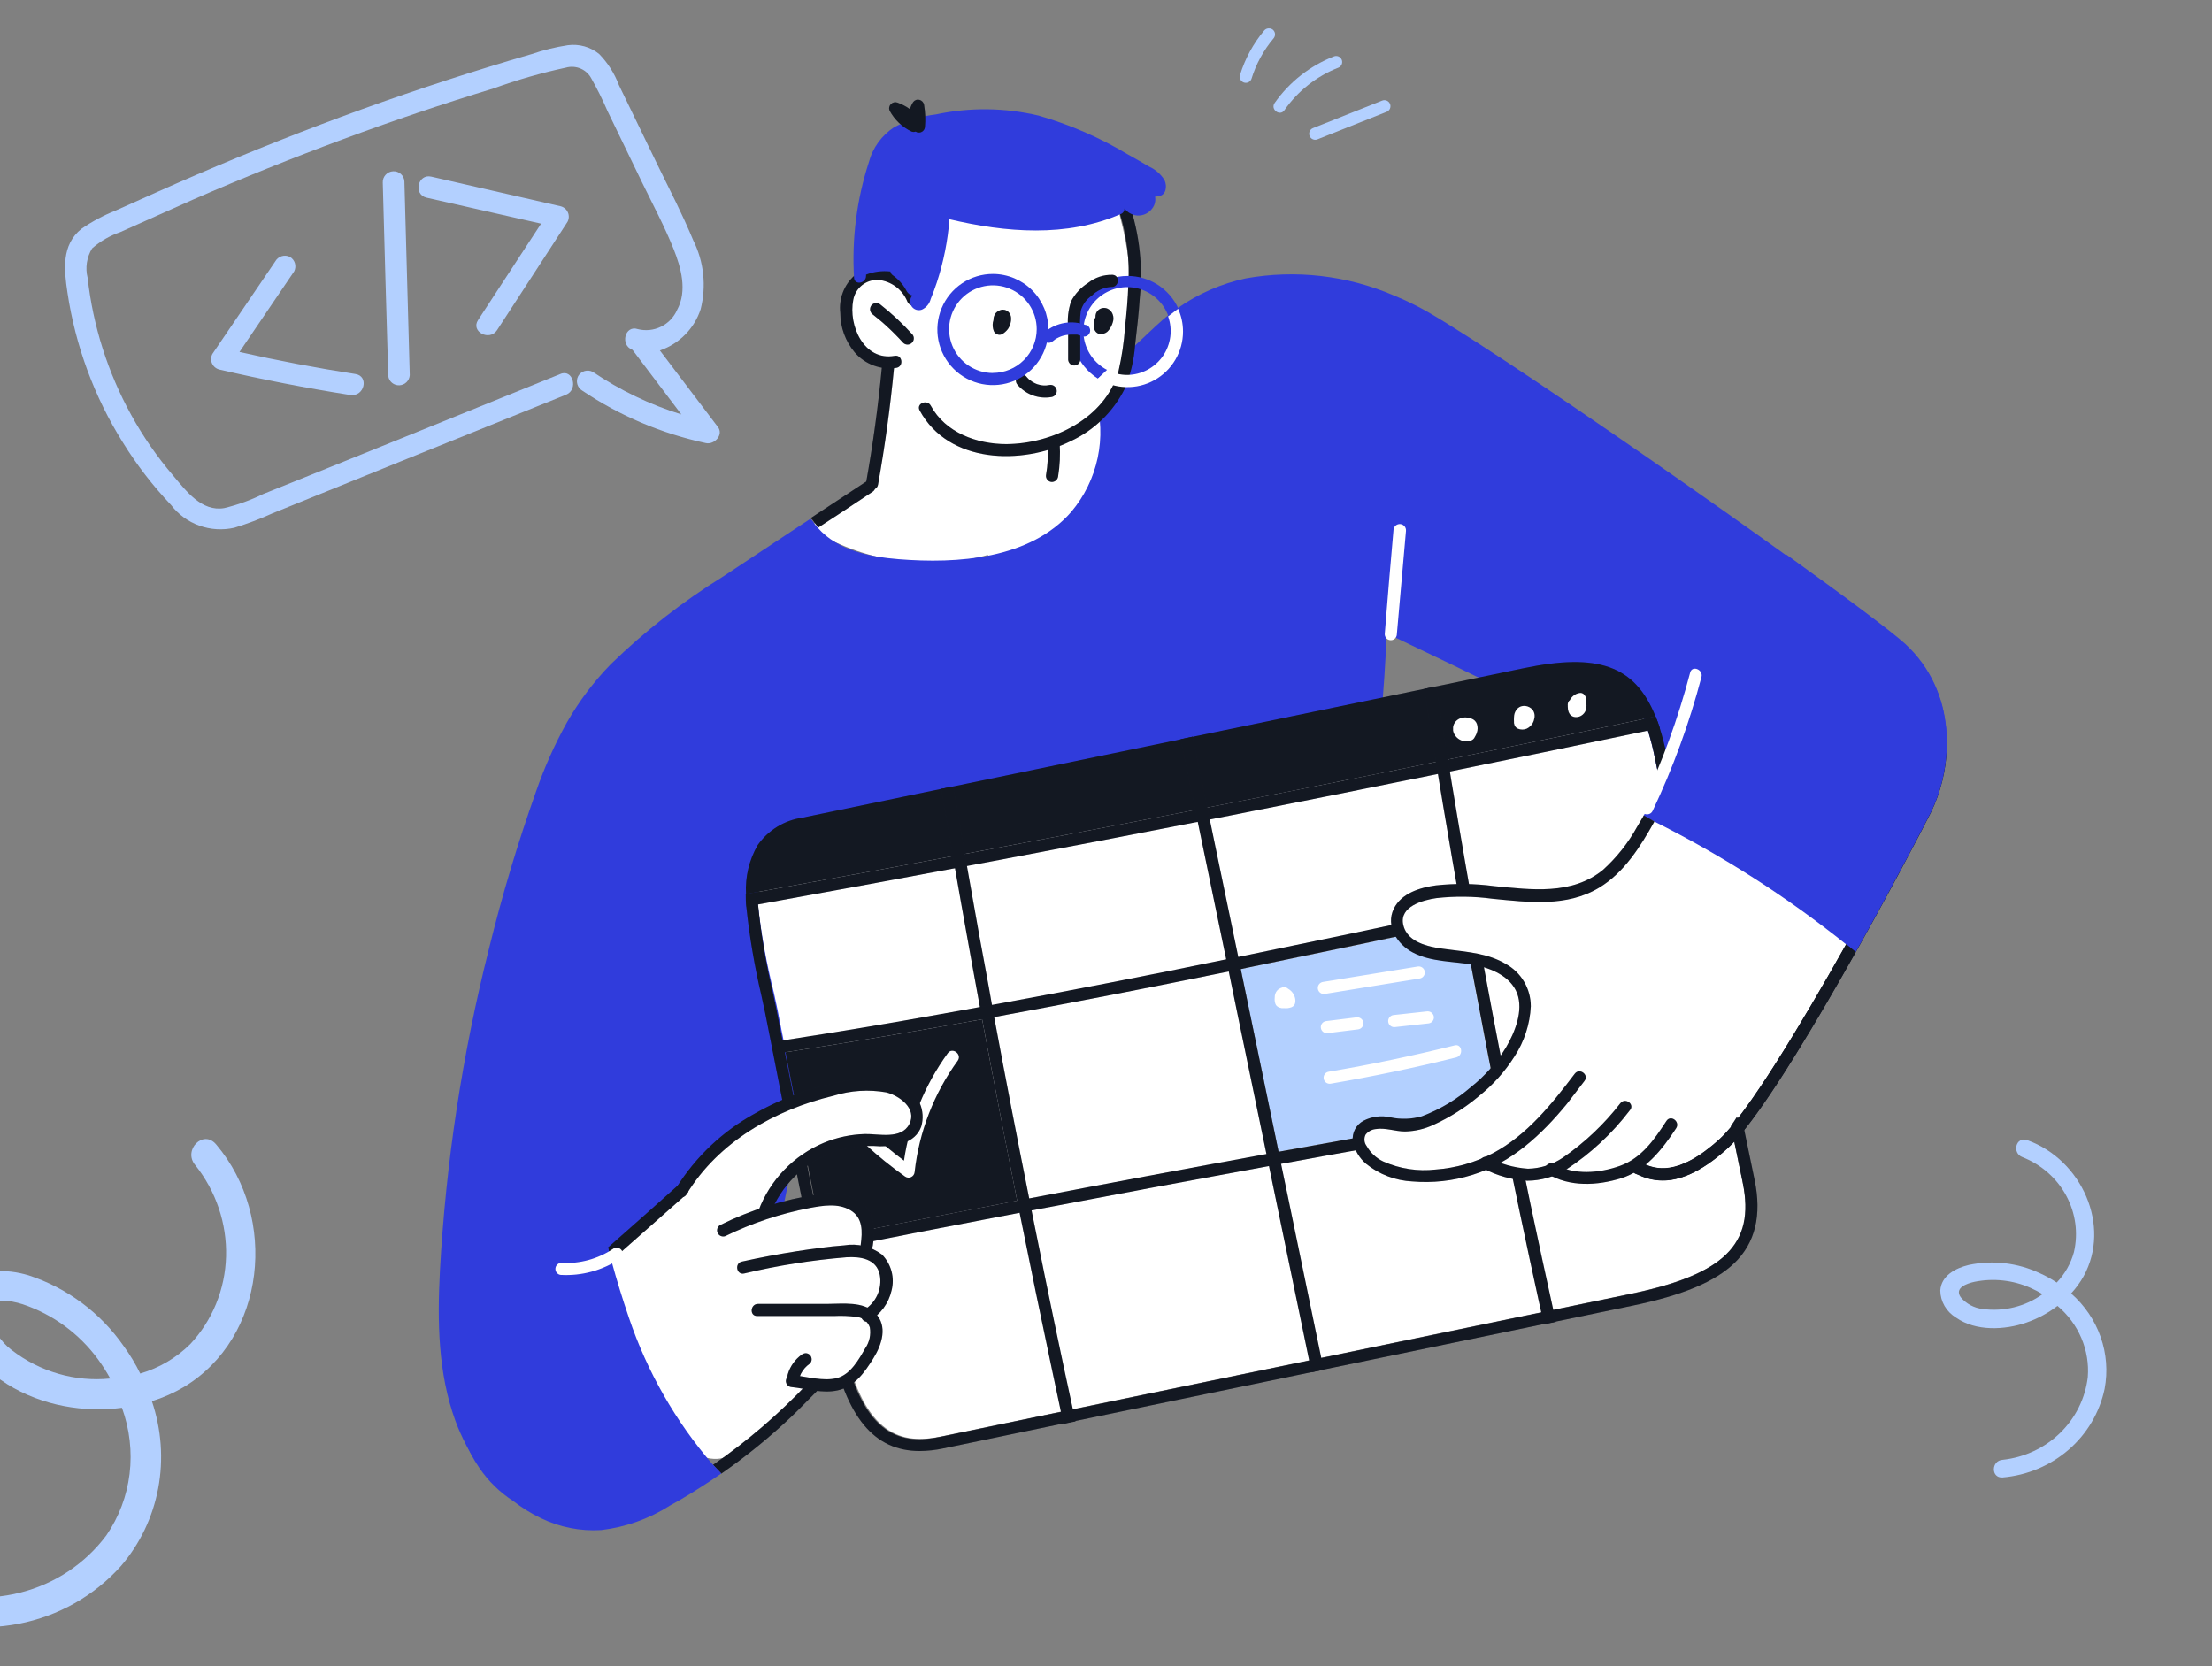<svg width="701" height="528" viewBox="0 0 701 528" fill="none" xmlns="http://www.w3.org/2000/svg">
<rect x="0" y="0" width="701" height="528" fill="#808080" stroke="none"/>
<g clip-path="url(#clip0_322_2702)">
<path d="M348.918 130.744C348.876 130.405 348.742 130.084 348.532 129.815C348.321 129.545 348.042 129.338 347.724 129.216L345.42 128.577C341.81 120.928 335.698 114.743 328.096 111.046C316.99 105.489 303.413 105.156 291.475 107.795C289.918 108.031 288.456 108.693 287.251 109.708C286.046 110.723 285.144 112.051 284.646 113.546C284.34 114.407 284.063 115.324 283.758 116.324C283.544 116.417 283.355 116.558 283.206 116.737C283.057 116.915 282.951 117.126 282.897 117.352C282.203 119.936 281.536 122.52 280.87 125.076C280.775 125.418 280.774 125.779 280.867 126.121C280.96 126.463 281.143 126.774 281.398 127.021C280.713 132.299 280.222 137.597 279.926 142.912C278.22 145.553 277.033 148.495 276.428 151.581C276.046 152.825 275.534 154.027 274.901 155.165C269.542 158.276 264.295 161.61 259.242 165.222C258.885 165.283 258.553 165.448 258.289 165.698C258.026 165.947 257.842 166.27 257.762 166.624C257.682 166.978 257.709 167.348 257.839 167.687C257.969 168.026 258.196 168.319 258.493 168.528C266.628 173.367 275.656 176.511 285.036 177.772C294.416 179.032 303.953 178.383 313.075 175.863C313.145 176.233 313.341 176.568 313.63 176.811C313.918 177.054 314.281 177.19 314.658 177.196C323.292 177.78 331.704 171.64 337.285 165.583C342.739 159.652 346.515 152.373 348.224 144.496C349.202 139.98 349.436 135.335 348.918 130.744V130.744Z" fill="white"/>
<path d="M616.972 236.845C615.643 239.237 614.09 241.498 612.336 243.597C609.951 246.493 607.143 249.012 604.007 251.07C597.127 255.442 589.411 258.328 581.352 259.544C563.319 262.502 544.813 259.895 528.296 252.07C528.054 251.948 527.84 251.777 527.666 251.569C527.492 251.361 527.362 251.12 527.284 250.86C527.206 250.6 527.182 250.327 527.212 250.058C527.243 249.788 527.329 249.528 527.463 249.292L526.492 248.598C525.159 247.597 523.716 246.625 522.383 245.653C509.696 236.82 496.432 228.847 482.681 221.787C468.383 214.453 453.807 207.646 439.37 200.7C439.37 201.645 439.37 202.562 439.37 203.478C437.856 232.263 434.751 260.941 430.07 289.382C431.653 289.855 432.291 292.327 430.375 292.939L389.452 305.58C377.653 309.219 365.881 313.081 353.943 316.248C342.005 319.415 329.761 320.777 317.573 322.777C297.056 326.167 277.4 334.057 256.855 337.057C255.356 344.448 254.078 351.838 252.635 359.284C249.626 377.724 245.462 395.958 240.169 413.876C235.283 429.379 228.675 444.91 217.709 457.134C212.655 463.056 206.423 467.859 199.41 471.236C192.397 474.613 184.758 476.491 176.98 476.748C174.598 476.766 172.22 476.571 169.873 476.165C165.893 475.459 162.045 474.147 158.462 472.275C154.177 468.113 150.57 463.303 147.773 458.023C146.457 455.537 145.307 452.966 144.33 450.327C138.777 435.13 138.583 418.683 139.416 402.708C141.31 368.272 146.517 334.099 154.964 300.662C159.093 283.817 164.07 267.191 169.873 250.848C172.497 243.248 175.785 235.894 179.701 228.872C183.536 222.181 188.2 216.002 193.582 210.48C204.409 199.96 216.343 190.644 229.175 182.697L254.162 166.166L256.744 164.472C257.063 164.611 257.334 164.844 257.521 165.138C258.042 165.935 258.627 166.688 259.27 167.389C265.545 174.446 275.706 176.502 284.785 177.224C303.331 178.724 326.43 177.224 339.506 162.193C343.656 157.27 346.527 151.397 347.863 145.096C349.2 138.796 348.962 132.262 347.169 126.076C346.789 124.715 346.326 123.379 345.781 122.075L347.169 120.742C349.427 118.145 351.948 115.789 354.692 113.713C361.106 108.879 366.492 102.294 373.267 97.599C379.728 93.082 387.023 89.9 394.728 88.236C410.575 85.387 426.91 87.261 441.703 93.626C445.602 95.214 449.388 97.07 453.03 99.183C483.154 116.741 590.514 192.199 603.729 204.284C610.81 210.763 615.34 219.563 616.5 229.094C616.893 231.658 617.05 234.253 616.972 236.845V236.845Z" fill="#303CDC"/>
<path d="M475.13 352.532C451.772 356.626 428.451 360.793 405.167 365.035L393.173 307.136L395.338 306.663C418.16 301.996 440.962 297.226 463.747 292.355C465.024 299.495 466.329 306.663 467.662 313.776C470.133 326.722 472.576 339.641 475.13 352.532Z" fill="#B3D0FF"/>
<path d="M552.256 374.647L545.982 344.337L545.204 340.502L532.266 277.936L531.461 274.13L524.437 240.179C523.861 237.262 523.129 234.378 522.244 231.539C521.827 230.233 521.383 229.011 520.911 227.844C517.108 218.62 510.972 213.73 498.701 213.73C493.637 213.819 488.595 214.425 483.653 215.536L455.64 221.315L451.836 222.121L378.597 237.29L374.793 238.068L302.608 253.015L298.805 253.821L254.884 262.906C252.564 263.223 250.333 264.007 248.324 265.21C246.316 266.414 244.571 268.011 243.195 269.907C241.014 273.791 239.966 278.209 240.169 282.659C240.169 283.909 240.169 285.243 240.169 286.604C241.225 296.053 242.922 305.419 245.25 314.637C245.638 316.498 246.055 318.388 246.443 320.193C246.443 320.388 247.166 323.861 248.276 329.528C248.498 330.695 248.748 331.973 249.026 333.335C251.802 347.698 256.55 371.48 260.714 392.456L261.464 396.262C263.768 407.736 265.85 418.099 267.321 425.24C273.707 456.023 286.562 457.69 298.278 455.245L336.341 447.355L340.144 446.577L415.105 431.074L418.909 430.268L488.678 415.821L492.482 415.043L516.747 410.015C531.906 406.875 541.567 402.874 547.286 397.429C553.006 391.984 554.366 384.76 552.256 374.647ZM405.111 365.035L393.117 307.136L395.283 306.663C418.104 301.996 440.907 297.226 463.691 292.355C464.968 299.495 466.273 306.663 467.606 313.776C470.021 326.722 472.52 339.613 475.074 352.532C451.753 356.626 428.451 360.793 405.166 365.035H405.111Z" fill="white"/>
<path d="M556.032 373.869L549.785 343.697L549.008 339.891L536.015 277.158L535.237 273.352L528.213 239.401C527.547 236.262 526.826 233.373 525.993 230.761C525.548 229.455 525.131 228.233 524.659 227.066L520.912 227.844C521.384 229.011 521.828 230.233 522.244 231.539C523.129 234.378 523.862 237.262 524.438 240.179L531.462 274.13L532.267 277.936L545.205 340.502L545.982 344.336L552.257 374.647C554.367 384.76 552.673 392.039 546.981 397.568C541.29 403.097 531.684 407.014 516.442 410.154L492.177 415.182L488.373 415.96L418.604 430.407L414.801 431.213L339.84 446.715L336.036 447.493L297.973 455.384C286.257 457.828 273.402 456.162 267.017 425.378C265.545 418.238 263.463 407.875 261.159 396.401L260.409 392.595C256.244 371.619 251.525 347.837 248.721 333.473C248.443 332.112 248.193 330.834 247.971 329.667L246.139 320.36C245.75 318.415 245.333 316.526 244.945 314.665C242.738 305.429 241.161 296.054 240.225 286.604C240.225 285.243 240.225 283.826 240.225 282.659L236.338 283.381C236.338 284.632 236.339 285.965 236.505 287.299C237.502 296.771 239.097 306.171 241.28 315.443C241.697 317.304 242.085 319.193 242.474 320.999L244.278 330.112C244.5 331.297 244.75 332.575 245.028 333.946C247.804 348.282 252.552 372.175 256.744 393.206C257.022 394.512 257.244 395.762 257.521 397.012C259.798 408.514 261.908 418.905 263.38 426.017C268.155 449.105 276.956 459.857 291.476 459.857C293.958 459.834 296.432 459.564 298.861 459.051L336.98 451.133L340.756 450.355L415.716 434.852L419.52 434.047L489.345 419.6L493.121 418.822L517.358 413.793C533.266 410.487 543.538 406.208 549.702 400.235C556.199 393.901 558.392 385.233 556.032 373.869Z" fill="#181E2B"/>
<path d="M556.032 373.869L549.785 343.697L549.008 339.891L536.015 277.158L535.237 273.352L528.213 239.401C527.547 236.262 526.826 233.373 525.993 230.761C525.548 229.455 525.131 228.233 524.659 227.066L520.912 227.844C521.384 229.011 521.828 230.233 522.244 231.539C523.129 234.378 523.862 237.262 524.438 240.179L531.462 274.13L532.267 277.936L545.205 340.502L545.982 344.336L552.257 374.647C554.367 384.76 552.673 392.039 546.981 397.568C541.29 403.097 531.684 407.014 516.442 410.154L492.177 415.182L488.373 415.96L418.604 430.407L414.801 431.213L339.84 446.715L336.036 447.493L297.973 455.384C286.257 457.828 273.402 456.162 267.017 425.378C265.545 418.238 263.463 407.875 261.159 396.401L260.409 392.595C256.244 371.619 251.525 347.837 248.721 333.473C248.443 332.112 248.193 330.834 247.971 329.667L246.139 320.36C245.75 318.415 245.333 316.526 244.945 314.665C242.738 305.429 241.161 296.054 240.225 286.604C240.225 285.243 240.225 283.826 240.225 282.659L236.338 283.381C236.338 284.632 236.339 285.965 236.505 287.299C237.502 296.771 239.097 306.171 241.28 315.443C241.697 317.304 242.085 319.193 242.474 320.999L244.278 330.112C244.5 331.297 244.75 332.575 245.028 333.946C247.804 348.282 252.552 372.175 256.744 393.206C257.022 394.512 257.244 395.762 257.521 397.012C259.798 408.514 261.908 418.905 263.38 426.017C268.155 449.105 276.956 459.857 291.476 459.857C293.958 459.834 296.432 459.564 298.861 459.051L336.98 451.133L340.756 450.355L415.716 434.852L419.52 434.047L489.345 419.6L493.121 418.822L517.358 413.793C533.266 410.487 543.538 406.208 549.702 400.235C556.199 393.901 558.392 385.233 556.032 373.869Z" fill="black" fill-opacity="0.2"/>
<path d="M524.659 227.066L520.911 227.844C509.51 230.27 498.099 232.65 486.679 234.984C428.635 247.023 370.462 258.507 312.16 269.435C288.228 273.935 264.277 278.343 240.308 282.659L236.421 283.381C236.105 277.933 237.398 272.512 240.141 267.795C241.775 265.471 243.866 263.505 246.287 262.019C248.708 260.533 251.406 259.559 254.217 259.155L298.278 250.014L302.109 249.237L374.127 234.317L377.931 233.512L451.364 218.314L455.168 217.537L482.931 211.758C506.225 206.924 518.107 210.785 524.659 227.066Z" fill="#181E2B"/>
<path d="M524.659 227.066L520.911 227.844C509.51 230.27 498.099 232.65 486.679 234.984C428.635 247.023 370.462 258.507 312.16 269.435C288.228 273.935 264.277 278.343 240.308 282.659L236.421 283.381C236.105 277.933 237.398 272.512 240.141 267.795C241.775 265.471 243.866 263.505 246.287 262.019C248.708 260.533 251.406 259.559 254.217 259.155L298.278 250.014L302.109 249.237L374.127 234.317L377.931 233.512L451.364 218.314L455.168 217.537L482.931 211.758C506.225 206.924 518.107 210.785 524.659 227.066Z" fill="black" fill-opacity="0.2"/>
<path d="M525.992 230.761L522.244 231.539C478.082 240.8 433.855 249.792 389.563 258.516C339.923 268.258 290.208 277.621 240.419 286.604L236.587 287.299C236.587 285.965 236.449 284.52 236.421 283.381L240.308 282.659C264.277 278.343 288.228 273.935 312.16 269.435C370.444 258.488 428.617 247.005 486.679 234.984C498.081 232.65 509.491 230.27 520.911 227.844L524.659 227.066C525.131 228.233 525.659 229.455 525.992 230.761Z" fill="#181E2B"/>
<path d="M525.992 230.761L522.244 231.539C478.082 240.8 433.855 249.792 389.563 258.516C339.923 268.258 290.208 277.621 240.419 286.604L236.587 287.299C236.587 285.965 236.449 284.52 236.421 283.381L240.308 282.659C264.277 278.343 288.228 273.935 312.16 269.435C370.444 258.488 428.617 247.005 486.679 234.984C498.081 232.65 509.491 230.27 520.911 227.844L524.659 227.066C525.131 228.233 525.659 229.455 525.992 230.761Z" fill="black" fill-opacity="0.2"/>
<path d="M340.839 450.466L337.064 451.244L336.23 447.494C335.314 443.132 334.37 438.77 333.454 434.408C329.919 417.738 326.476 401.069 323.126 384.399C322.849 383.121 322.599 381.843 322.349 380.565C319.573 366.692 316.87 352.801 314.242 338.891L311.244 323.027C310.994 321.749 310.772 320.471 310.549 319.193C306.533 297.43 302.665 275.639 298.945 253.821C298.695 252.57 298.5 251.292 298.278 250.014L302.109 249.237C302.304 250.487 302.526 251.765 302.748 253.015C305.191 267.48 307.717 281.937 310.327 296.384C311.66 303.746 313.103 311.136 314.38 318.61C314.603 319.888 314.852 321.138 315.075 322.416C318.647 341.623 322.349 360.784 326.18 379.898L326.93 383.705L328.512 391.539C332.214 410.061 336.054 428.481 340.034 446.799C340.311 447.994 340.589 449.216 340.839 450.466Z" fill="#181E2B"/>
<path d="M340.839 450.466L337.064 451.244L336.23 447.494C335.314 443.132 334.37 438.77 333.454 434.408C329.919 417.738 326.476 401.069 323.126 384.399C322.849 383.121 322.599 381.843 322.349 380.565C319.573 366.692 316.87 352.801 314.242 338.891L311.244 323.027C310.994 321.749 310.772 320.471 310.549 319.193C306.533 297.43 302.665 275.639 298.945 253.821C298.695 252.57 298.5 251.292 298.278 250.014L302.109 249.237C302.304 250.487 302.526 251.765 302.748 253.015C305.191 267.48 307.717 281.937 310.327 296.384C311.66 303.746 313.103 311.136 314.38 318.61C314.603 319.888 314.852 321.138 315.075 322.416C318.647 341.623 322.349 360.784 326.18 379.898L326.93 383.705L328.512 391.539C332.214 410.061 336.054 428.481 340.034 446.799C340.311 447.994 340.589 449.216 340.839 450.466Z" fill="black" fill-opacity="0.2"/>
<path d="M419.465 434.102L415.661 434.908C415.411 433.658 415.162 432.407 414.884 431.157C414.523 429.351 414.162 427.573 413.773 425.795C409.905 407.051 406.027 388.289 402.14 369.508C401.863 368.23 401.613 366.952 401.335 365.701L392.173 321.388C391.229 316.859 390.313 312.359 389.397 307.83C389.147 306.58 388.869 305.302 388.592 304.024C384.057 282.02 379.504 260.016 374.932 238.012C374.682 236.762 374.432 235.512 374.155 234.262L377.959 233.456C378.209 234.734 378.486 235.984 378.736 237.234C381.346 249.903 383.964 262.554 386.593 275.185L392.423 303.274C392.673 304.524 392.951 305.802 393.201 307.08L405.195 364.979C405.444 366.257 405.722 367.535 405.971 368.813L408.22 379.593C411.719 396.54 415.217 413.46 418.715 430.352C418.965 431.657 419.215 432.908 419.465 434.102Z" fill="#181E2B"/>
<path d="M419.465 434.102L415.661 434.908C415.411 433.658 415.162 432.407 414.884 431.157C414.523 429.351 414.162 427.573 413.773 425.795C409.905 407.051 406.027 388.289 402.14 369.508C401.863 368.23 401.613 366.952 401.335 365.701L392.173 321.388C391.229 316.859 390.313 312.359 389.397 307.83C389.147 306.58 388.869 305.302 388.592 304.024C384.057 282.02 379.504 260.016 374.932 238.012C374.682 236.762 374.432 235.512 374.155 234.262L377.959 233.456C378.209 234.734 378.486 235.984 378.736 237.234C381.346 249.903 383.964 262.554 386.593 275.185L392.423 303.274C392.673 304.524 392.951 305.802 393.201 307.08L405.195 364.979C405.444 366.257 405.722 367.535 405.971 368.813L408.22 379.593C411.719 396.54 415.217 413.46 418.715 430.352C418.965 431.657 419.215 432.908 419.465 434.102Z" fill="black" fill-opacity="0.2"/>
<path d="M493.065 418.933L489.289 419.711C488.974 418.451 488.697 417.201 488.456 415.96C488.206 414.904 487.957 413.821 487.734 412.737C483.625 393.993 479.683 375.194 475.907 356.339C475.63 355.061 475.38 353.783 475.13 352.532C472.576 339.614 470.077 326.722 467.662 313.776C466.329 306.663 464.885 299.495 463.747 292.355C463.524 291.077 463.275 289.799 463.052 288.521C459.147 266.425 455.445 244.291 451.947 222.121L451.364 218.314L455.168 217.536L455.751 221.315C458.527 239.059 461.452 256.766 464.524 274.435L466.856 287.715C467.078 289.021 467.328 290.272 467.55 291.55C471.16 311.701 474.963 331.807 478.961 351.866C479.211 353.116 479.461 354.394 479.738 355.672C481.46 364.321 483.218 372.962 485.014 381.593C487.383 392.817 489.798 404.014 492.259 415.182C492.509 416.432 492.787 417.683 493.065 418.933Z" fill="#181E2B"/>
<path d="M493.065 418.933L489.289 419.711C488.974 418.451 488.697 417.201 488.456 415.96C488.206 414.904 487.957 413.821 487.734 412.737C483.625 393.993 479.683 375.194 475.907 356.339C475.63 355.061 475.38 353.783 475.13 352.532C472.576 339.614 470.077 326.722 467.662 313.776C466.329 306.663 464.885 299.495 463.747 292.355C463.524 291.077 463.275 289.799 463.052 288.521C459.147 266.425 455.445 244.291 451.947 222.121L451.364 218.314L455.168 217.536L455.751 221.315C458.527 239.059 461.452 256.766 464.524 274.435L466.856 287.715C467.078 289.021 467.328 290.272 467.55 291.55C471.16 311.701 474.963 331.807 478.961 351.866C479.211 353.116 479.461 354.394 479.738 355.672C481.46 364.321 483.218 372.962 485.014 381.593C487.383 392.817 489.798 404.014 492.259 415.182C492.509 416.432 492.787 417.683 493.065 418.933Z" fill="black" fill-opacity="0.2"/>
<path d="M536.015 277.158L532.266 277.936C510.667 282.4 489.095 286.938 467.551 291.549L463.747 292.355C440.944 297.189 418.141 301.959 395.338 306.663L393.173 307.136L389.369 307.886C364.66 312.942 339.895 317.758 315.074 322.333L311.243 323.027C290.504 326.778 269.738 330.306 248.915 333.473L245.25 334.085C244.973 332.714 244.723 331.436 244.5 330.251L248.304 329.695C264.962 327.139 281.62 324.361 298.278 321.36L310.744 319.11L314.575 318.443C339.34 313.924 364.067 309.108 388.758 303.996L392.59 303.246C416.152 298.412 439.704 293.476 463.247 288.438L467.051 287.632L517.386 277.019L531.656 274.046L535.432 273.268L536.015 277.158Z" fill="#181E2B"/>
<path d="M536.015 277.158L532.266 277.936C510.667 282.4 489.095 286.938 467.551 291.549L463.747 292.355C440.944 297.189 418.141 301.959 395.338 306.663L393.173 307.136L389.369 307.886C364.66 312.942 339.895 317.758 315.074 322.333L311.243 323.027C290.504 326.778 269.738 330.306 248.915 333.473L245.25 334.085C244.973 332.714 244.723 331.436 244.5 330.251L248.304 329.695C264.962 327.139 281.62 324.361 298.278 321.36L310.744 319.11L314.575 318.443C339.34 313.924 364.067 309.108 388.758 303.996L392.59 303.246C416.152 298.412 439.704 293.476 463.247 288.438L467.051 287.632L517.386 277.019L531.656 274.046L535.432 273.268L536.015 277.158Z" fill="black" fill-opacity="0.2"/>
<path d="M322.349 380.537C301.785 384.482 281.204 388.502 260.603 392.595C256.439 371.619 251.719 347.837 248.915 333.473C269.737 330.306 290.56 326.778 311.243 323.027L314.242 338.891C316.889 352.782 319.591 366.664 322.349 380.537Z" fill="#181E2B"/>
<path d="M322.349 380.537C301.785 384.482 281.204 388.502 260.603 392.595C256.439 371.619 251.719 347.837 248.915 333.473C269.737 330.306 290.56 326.778 311.243 323.027L314.242 338.891C316.889 352.782 319.591 366.664 322.349 380.537Z" fill="black" fill-opacity="0.2"/>
<path d="M300.36 333.779C293.063 343.851 288.301 355.535 286.479 367.841C279.079 362.333 272.327 356.004 266.351 348.976C264.74 347.087 261.714 349.448 263.296 351.338C270.207 359.45 278.096 366.673 286.784 372.841C287.055 373.045 287.375 373.172 287.711 373.212C288.048 373.251 288.388 373.2 288.699 373.064C289.009 372.929 289.278 372.713 289.478 372.44C289.678 372.166 289.803 371.845 289.838 371.508C291.25 358.707 295.977 346.496 303.553 336.085C304.886 334.085 301.804 331.779 300.36 333.779Z" fill="white"/>
<path d="M549.785 343.697L545.982 344.336C523.882 348.041 501.801 351.819 479.738 355.672L475.907 356.339C457.176 359.617 438.455 362.951 419.742 366.34L405.861 368.869L402.057 369.563C376.959 374.156 351.888 378.842 326.846 383.621C325.569 383.871 324.292 384.093 323.043 384.371C302.442 388.279 281.851 392.289 261.269 396.401L257.521 397.124C257.243 395.873 257.021 394.623 256.744 393.317L260.52 392.595C281.083 388.502 301.665 384.482 322.265 380.537L325.236 379.954L326.097 379.815C351.139 375.018 376.191 370.332 401.252 365.757L405.083 365.035C428.404 360.793 451.725 356.626 475.046 352.532L478.877 351.866C499.237 348.309 519.597 344.818 539.957 341.392L545.232 340.502L549.035 339.891L549.785 343.697Z" fill="#181E2B"/>
<path d="M549.785 343.697L545.982 344.336C523.882 348.041 501.801 351.819 479.738 355.672L475.907 356.339C457.176 359.617 438.455 362.951 419.742 366.34L405.861 368.869L402.057 369.563C376.959 374.156 351.888 378.842 326.846 383.621C325.569 383.871 324.292 384.093 323.043 384.371C302.442 388.279 281.851 392.289 261.269 396.401L257.521 397.124C257.243 395.873 257.021 394.623 256.744 393.317L260.52 392.595C281.083 388.502 301.665 384.482 322.265 380.537L325.236 379.954L326.097 379.815C351.139 375.018 376.191 370.332 401.252 365.757L405.083 365.035C428.404 360.793 451.725 356.626 475.046 352.532L478.877 351.866C499.237 348.309 519.597 344.818 539.957 341.392L545.232 340.502L549.035 339.891L549.785 343.697Z" fill="black" fill-opacity="0.2"/>
<path d="M242.474 384.483C247.86 382.204 253.107 379.426 258.993 378.926C262.119 378.718 265.246 379.321 268.072 380.676C269.783 381.074 271.325 382.003 272.477 383.33C273.629 384.657 274.332 386.315 274.485 388.066C274.492 388.395 274.419 388.72 274.275 389.015C274.13 389.31 273.916 389.566 273.652 389.761C274.026 391.108 274.194 392.504 274.152 393.901C274.122 394.774 273.992 395.641 273.763 396.485V396.846L274.569 397.235C276.192 397.937 277.592 399.072 278.615 400.515C279.639 401.958 280.246 403.655 280.372 405.421C280.498 407.186 280.138 408.952 279.33 410.526C278.522 412.101 277.297 413.423 275.79 414.349C276.708 416.196 277.234 418.214 277.334 420.275C277.435 422.336 277.107 424.395 276.373 426.323C276.287 426.611 276.126 426.871 275.906 427.076C275.686 427.281 275.417 427.424 275.124 427.49C275.051 427.877 274.949 428.258 274.818 428.629C274.218 430.691 273.123 432.575 271.628 434.115C270.132 435.655 268.282 436.805 266.24 437.464C264.293 438.107 262.263 438.462 260.215 438.52H258.132C254.355 443.143 250.071 447.327 245.362 450.994C243.03 452.883 240.586 454.689 238.115 456.551C235.872 458.332 233.497 459.939 231.008 461.357C226.122 463.885 220.375 461.107 215.988 458.579C208.255 454.319 202.051 447.741 198.247 439.77C193.914 437.551 189.906 434.747 186.337 431.435C183.482 428.971 180.844 426.267 178.452 423.35C177.201 422.016 176.255 420.425 175.68 418.689C175.104 416.952 174.914 415.111 175.12 413.293C176.453 406.264 183.672 404.514 189.002 401.041C189.021 400.792 189.096 400.55 189.221 400.334C189.346 400.117 189.518 399.932 189.724 399.791C195.998 395.151 202.245 390.511 208.131 385.399C213.96 380.239 219.287 374.536 224.04 368.369C227.862 363.08 232.457 358.397 237.671 354.477C242.65 351.045 248.167 348.472 253.996 346.865C259.95 345.207 266.112 344.411 272.292 344.503C277.678 344.503 288.034 344.337 290.477 350.254C291.109 351.557 291.354 353.015 291.181 354.453C291.009 355.892 290.427 357.25 289.505 358.367C286.665 360.079 283.435 361.035 280.121 361.145C274.569 361.617 266.85 361.145 261.853 363.729C253.255 368.282 246.432 375.59 242.474 384.483V384.483Z" fill="white"/>
<path d="M286.423 344.253C281.064 341.73 275.023 341.046 269.237 342.308C258.728 344.03 248.606 347.594 239.336 352.838C229.123 358.413 220.518 366.527 214.349 376.398C213.1 378.509 216.265 380.648 217.542 378.537C227.62 361.867 245.639 351.671 264.212 347.254C269.602 345.579 275.313 345.217 280.87 346.198C284.951 347.226 290.726 351.282 288.172 356.255C285.617 361.228 278.343 359.284 274.151 359.395C269.659 359.51 265.226 360.452 261.075 362.173C256.35 364.152 252.079 367.075 248.523 370.763C244.966 374.451 242.2 378.826 240.391 383.621C240.225 384.104 240.258 384.633 240.482 385.091C240.706 385.55 241.102 385.9 241.585 386.066C242.067 386.232 242.595 386.199 243.054 385.975C243.512 385.751 243.863 385.354 244.028 384.871C245.751 380.345 248.425 376.242 251.869 372.839C255.312 369.436 259.446 366.813 263.99 365.146C268.781 363.516 273.855 362.883 278.899 363.284C283.924 363.284 290.004 362.367 291.948 357.033C292.663 354.593 292.502 351.979 291.493 349.644C290.484 347.31 288.69 345.403 286.423 344.253V344.253Z" fill="#181E2B"/>
<path d="M286.423 344.253C281.064 341.73 275.023 341.046 269.237 342.308C258.728 344.03 248.606 347.594 239.336 352.838C229.123 358.413 220.518 366.527 214.349 376.398C213.1 378.509 216.265 380.648 217.542 378.537C227.62 361.867 245.639 351.671 264.212 347.254C269.602 345.579 275.313 345.217 280.87 346.198C284.951 347.226 290.726 351.282 288.172 356.255C285.617 361.228 278.343 359.284 274.151 359.395C269.659 359.51 265.226 360.452 261.075 362.173C256.35 364.152 252.079 367.075 248.523 370.763C244.966 374.451 242.2 378.826 240.391 383.621C240.225 384.104 240.258 384.633 240.482 385.091C240.706 385.55 241.102 385.9 241.585 386.066C242.067 386.232 242.595 386.199 243.054 385.975C243.512 385.751 243.863 385.354 244.028 384.871C245.751 380.345 248.425 376.242 251.869 372.839C255.312 369.436 259.446 366.813 263.99 365.146C268.781 363.516 273.855 362.883 278.899 363.284C283.924 363.284 290.004 362.367 291.948 357.033C292.663 354.593 292.502 351.979 291.493 349.644C290.484 347.31 288.69 345.403 286.423 344.253V344.253Z" fill="black" fill-opacity="0.2"/>
<path d="M273.291 381.315C271.26 379.879 268.949 378.889 266.508 378.41C264.068 377.931 261.554 377.975 259.132 378.537C248.371 380.149 237.927 383.43 228.176 388.261C227.768 388.511 227.467 388.902 227.329 389.36C227.192 389.818 227.228 390.311 227.43 390.744C227.633 391.177 227.988 391.52 228.428 391.708C228.868 391.896 229.361 391.915 229.813 391.762C238.251 387.644 247.194 384.655 256.411 382.871C260.686 382.065 265.6 381.204 269.543 383.566C273.485 385.927 273.346 390.289 272.763 394.512C272.402 396.957 276.234 397.29 276.595 394.79C277.372 389.789 277.345 384.816 273.291 381.315Z" fill="#181E2B"/>
<path d="M273.291 381.315C271.26 379.879 268.949 378.889 266.508 378.41C264.068 377.931 261.554 377.975 259.132 378.537C248.371 380.149 237.927 383.43 228.176 388.261C227.768 388.511 227.467 388.902 227.329 389.36C227.192 389.818 227.228 390.311 227.43 390.744C227.633 391.177 227.988 391.52 228.428 391.708C228.868 391.896 229.361 391.915 229.813 391.762C238.251 387.644 247.194 384.655 256.411 382.871C260.686 382.065 265.6 381.204 269.543 383.566C273.485 385.927 273.346 390.289 272.763 394.512C272.402 396.957 276.234 397.29 276.595 394.79C277.372 389.789 277.345 384.816 273.291 381.315Z" fill="black" fill-opacity="0.2"/>
<path d="M279.51 397.596C277.818 396.323 275.884 395.407 273.827 394.906C271.769 394.404 269.632 394.327 267.544 394.679C262.491 395.04 257.466 395.79 252.469 396.54C246.666 397.457 240.864 398.54 235.117 399.818C232.701 400.346 233.395 404.125 235.811 403.597C246.474 401.065 257.314 399.347 268.238 398.457C272.625 398.179 277.761 398.902 278.816 404.014C279.214 406.149 278.954 408.355 278.072 410.339C277.189 412.324 275.725 413.993 273.874 415.127C271.764 416.377 273.402 419.85 275.512 418.599C277.275 417.567 278.809 416.184 280.017 414.536C281.225 412.887 282.082 411.008 282.536 409.014C283.061 407.012 283.058 404.907 282.528 402.906C281.997 400.904 280.958 399.075 279.51 397.596V397.596Z" fill="#181E2B"/>
<path d="M279.51 397.596C277.818 396.323 275.884 395.407 273.827 394.906C271.769 394.404 269.632 394.327 267.544 394.679C262.491 395.04 257.466 395.79 252.469 396.54C246.666 397.457 240.864 398.54 235.117 399.818C232.701 400.346 233.395 404.125 235.811 403.597C246.474 401.065 257.314 399.347 268.238 398.457C272.625 398.179 277.761 398.902 278.816 404.014C279.214 406.149 278.954 408.355 278.072 410.339C277.189 412.324 275.725 413.993 273.874 415.127C271.764 416.377 273.402 419.85 275.512 418.599C277.275 417.567 278.809 416.184 280.017 414.536C281.225 412.887 282.082 411.008 282.536 409.014C283.061 407.012 283.058 404.907 282.528 402.906C281.997 400.904 280.958 399.075 279.51 397.596V397.596Z" fill="black" fill-opacity="0.2"/>
<path d="M277.428 416.21C273.625 412.293 267.017 413.237 262.103 413.237H240.225C237.754 413.237 237.449 417.071 239.92 417.071H264.351C266.705 416.955 269.065 417.048 271.403 417.349C272.356 417.427 273.265 417.782 274.02 418.369C274.774 418.956 275.341 419.75 275.651 420.655C276.055 422.972 275.537 425.356 274.207 427.295C272.153 430.879 269.515 435.63 265.24 436.742C260.964 437.853 255.69 436.269 251.109 435.769C250.857 435.751 250.604 435.782 250.365 435.862C250.125 435.941 249.904 436.067 249.713 436.232C249.522 436.397 249.366 436.598 249.253 436.824C249.14 437.05 249.073 437.295 249.054 437.547C249.036 437.799 249.067 438.052 249.147 438.291C249.226 438.531 249.352 438.752 249.517 438.943C249.682 439.134 249.883 439.291 250.108 439.404C250.334 439.517 250.579 439.585 250.831 439.603C255.662 440.103 260.631 441.714 265.49 440.631C270.904 439.436 274.014 434.908 276.79 430.463C279.566 426.017 281.343 420.211 277.428 416.21Z" fill="#181E2B"/>
<path d="M277.428 416.21C273.625 412.293 267.017 413.237 262.103 413.237H240.225C237.754 413.237 237.449 417.071 239.92 417.071H264.351C266.705 416.955 269.065 417.048 271.403 417.349C272.356 417.427 273.265 417.782 274.02 418.369C274.774 418.956 275.341 419.75 275.651 420.655C276.055 422.972 275.537 425.356 274.207 427.295C272.153 430.879 269.515 435.63 265.24 436.742C260.964 437.853 255.69 436.269 251.109 435.769C250.857 435.751 250.604 435.782 250.365 435.862C250.125 435.941 249.904 436.067 249.713 436.232C249.522 436.397 249.366 436.598 249.253 436.824C249.14 437.05 249.073 437.295 249.054 437.547C249.036 437.799 249.067 438.052 249.147 438.291C249.226 438.531 249.352 438.752 249.517 438.943C249.682 439.134 249.883 439.291 250.108 439.404C250.334 439.517 250.579 439.585 250.831 439.603C255.662 440.103 260.631 441.714 265.49 440.631C270.904 439.436 274.014 434.908 276.79 430.463C279.566 426.017 281.343 420.211 277.428 416.21Z" fill="black" fill-opacity="0.2"/>
<path d="M256.55 432.241C256.742 432.079 256.9 431.879 257.015 431.655C257.129 431.431 257.198 431.186 257.216 430.935C257.24 430.425 257.082 429.923 256.772 429.518C256.426 429.137 255.951 428.899 255.439 428.851C254.938 428.855 254.451 429.021 254.051 429.324C251.947 430.838 250.405 433.007 249.665 435.491C249.583 435.73 249.548 435.983 249.564 436.235C249.579 436.487 249.645 436.734 249.756 436.961C249.866 437.188 250.02 437.391 250.21 437.558C250.399 437.726 250.62 437.854 250.858 437.936C251.097 438.018 251.35 438.053 251.602 438.037C251.854 438.021 252.1 437.956 252.327 437.845C252.554 437.734 252.756 437.58 252.924 437.39C253.091 437.201 253.219 436.981 253.301 436.742C253.448 436.268 253.625 435.804 253.829 435.352C254.169 434.716 254.578 434.119 255.051 433.574C255.497 433.073 256 432.625 256.55 432.241Z" fill="#181E2B"/>
<path d="M256.55 432.241C256.742 432.079 256.9 431.879 257.015 431.655C257.129 431.431 257.198 431.186 257.216 430.935C257.24 430.425 257.082 429.923 256.772 429.518C256.426 429.137 255.951 428.899 255.439 428.851C254.938 428.855 254.451 429.021 254.051 429.324C251.947 430.838 250.405 433.007 249.665 435.491C249.583 435.73 249.548 435.983 249.564 436.235C249.579 436.487 249.645 436.734 249.756 436.961C249.866 437.188 250.02 437.391 250.21 437.558C250.399 437.726 250.62 437.854 250.858 437.936C251.097 438.018 251.35 438.053 251.602 438.037C251.854 438.021 252.1 437.956 252.327 437.845C252.554 437.734 252.756 437.58 252.924 437.39C253.091 437.201 253.219 436.981 253.301 436.742C253.448 436.268 253.625 435.804 253.829 435.352C254.169 434.716 254.578 434.119 255.051 433.574C255.497 433.073 256 432.625 256.55 432.241Z" fill="black" fill-opacity="0.2"/>
<path d="M217.487 378.537L197.608 396.096L193.777 399.541C193.388 398.151 193.027 396.762 192.694 395.345C200.163 388.816 207.548 382.176 214.905 375.62C216.904 374.036 219.402 376.981 217.487 378.537Z" fill="#181E2B"/>
<path d="M217.487 378.537L197.608 396.096L193.777 399.541C193.388 398.151 193.027 396.762 192.694 395.345C200.163 388.816 207.548 382.176 214.905 375.62C216.904 374.036 219.402 376.981 217.487 378.537Z" fill="black" fill-opacity="0.2"/>
<path d="M259.132 440.631C256.355 443.409 253.718 446.188 250.803 448.966C243.864 455.537 236.439 461.573 228.592 467.024C227.676 466.108 226.815 465.163 225.955 464.246C236.838 456.712 246.906 448.062 255.995 438.436C257.744 436.547 260.825 438.853 259.132 440.631Z" fill="#181E2B"/>
<path d="M259.132 440.631C256.355 443.409 253.718 446.188 250.803 448.966C243.864 455.537 236.439 461.573 228.592 467.024C227.676 466.108 226.815 465.163 225.955 464.246C236.838 456.712 246.906 448.062 255.995 438.436C257.744 436.547 260.825 438.853 259.132 440.631Z" fill="black" fill-opacity="0.2"/>
<path d="M590.847 293.133C579.817 314.302 567.029 334.507 552.617 353.533C552.387 353.906 552.021 354.175 551.596 354.284C551.172 354.393 550.722 354.332 550.34 354.116C549.137 356.064 547.791 357.922 546.315 359.672C540.151 367.035 530.573 372.953 520.773 369.813C520.447 369.682 520.161 369.466 519.947 369.188C519.732 368.909 519.595 368.579 519.551 368.23C515.243 370.798 510.433 372.409 505.447 372.953C502.255 373.286 497.729 373.675 495.591 370.674C495.372 370.346 495.195 369.991 495.064 369.619C493.063 370.422 490.961 370.946 488.817 371.175C487.63 371.42 486.42 371.541 485.208 371.536C481.9 371.52 478.651 370.659 475.769 369.035L475.297 368.785C475.02 368.621 474.8 368.376 474.666 368.083C474.532 367.79 474.491 367.463 474.547 367.146L474.214 366.952L473.159 367.535C466.203 370.95 458.492 372.538 450.754 372.147C446.817 371.842 442.954 370.904 439.315 369.369C436.372 368.118 432.791 366.313 432.125 362.867C431.922 362.047 431.934 361.189 432.161 360.375C432.388 359.561 432.822 358.82 433.42 358.224C434.019 357.628 434.761 357.198 435.575 356.974C436.389 356.751 437.247 356.743 438.066 356.95C441.72 357.216 445.393 356.963 448.977 356.2C454.489 354.982 459.665 352.563 464.136 349.115C465.412 347.857 466.756 346.67 468.162 345.559C468.402 345.342 468.698 345.195 469.016 345.136C469.335 345.077 469.664 345.108 469.966 345.226C474.089 340.821 477.754 336.008 480.904 330.862C481.121 330.527 481.446 330.277 481.826 330.155C482.206 330.034 482.616 330.048 482.987 330.195C483.264 329.445 483.514 328.639 483.736 327.834C485.485 321.277 484.459 313.442 478.767 309.108C475.633 306.975 472.131 305.439 468.439 304.58L454.974 300.551C451.531 299.551 445.229 297.967 443.563 294.411C442.175 291.383 444.008 287.41 446.145 285.021C452.087 278.408 462.803 283.854 470.383 282.881C470.564 282.724 470.776 282.608 471.006 282.541C471.236 282.474 471.478 282.457 471.715 282.492C482.265 283.409 493.537 284.382 503.643 280.548C512.555 277.186 518.468 270.046 522.716 261.905L524.604 257.988C524.777 257.63 525.051 257.332 525.393 257.131C525.735 256.93 526.129 256.836 526.525 256.86C526.921 256.884 527.3 257.025 527.616 257.265C527.931 257.506 528.168 257.835 528.297 258.21C530.946 257.609 533.681 257.477 536.376 257.821C539.409 257.988 542.431 258.322 545.427 258.822C555.991 260.558 566.156 264.181 575.438 269.518C580.172 272.174 584.619 275.311 588.709 278.881C589.84 279.608 590.804 280.567 591.535 281.696C592.267 282.825 592.75 284.096 592.953 285.426C593.155 286.756 593.071 288.114 592.709 289.409C592.346 290.705 591.711 291.908 590.847 292.939V293.133Z" fill="white"/>
<path d="M616.972 236.845C616.766 244.027 615.034 251.083 611.892 257.544C606.756 267.879 564.278 348.698 547.536 363.896C538.569 372.064 531.767 374.147 526.881 374.147C524.277 374.126 521.71 373.539 519.357 372.425L518.468 372.064C517.986 371.905 517.587 371.561 517.358 371.108C517.129 370.655 517.089 370.129 517.247 369.647C517.412 369.162 517.76 368.762 518.218 368.533C518.675 368.305 519.204 368.265 519.69 368.424L520.856 368.896C524.299 370.341 531.434 373.369 544.955 361.062C560.252 347.17 600.898 271.101 608.449 255.821C610.286 251.939 611.593 247.827 612.336 243.597C614.069 241.481 615.62 239.223 616.972 236.845Z" fill="#181E2B"/>
<path d="M616.972 236.845C616.766 244.027 615.034 251.083 611.892 257.544C606.756 267.879 564.278 348.698 547.536 363.896C538.569 372.064 531.767 374.147 526.881 374.147C524.277 374.126 521.71 373.539 519.357 372.425L518.468 372.064C517.986 371.905 517.587 371.561 517.358 371.108C517.129 370.655 517.089 370.129 517.247 369.647C517.412 369.162 517.76 368.762 518.218 368.533C518.675 368.305 519.204 368.265 519.69 368.424L520.856 368.896C524.299 370.341 531.434 373.369 544.955 361.062C560.252 347.17 600.898 271.101 608.449 255.821C610.286 251.939 611.593 247.827 612.336 243.597C614.069 241.481 615.62 239.223 616.972 236.845Z" fill="black" fill-opacity="0.2"/>
<path d="M355.747 118.408C354.668 122.511 352.664 126.313 349.889 129.521C346.617 132.832 342.732 135.474 338.451 137.3C330.23 141.355 320.914 142.622 311.909 140.912C303.827 139.266 296.684 134.583 291.948 127.826C291.705 127.467 291.589 127.036 291.62 126.603C291.65 126.17 291.823 125.76 292.114 125.437L289.337 120.603C288.338 118.853 287.394 117.102 286.367 115.38C285.978 114.713 285.701 114.074 284.923 113.907H284.507C284.27 114.027 284.009 114.089 283.743 114.089C283.478 114.089 283.217 114.027 282.98 113.907H282.535C280.977 114.021 279.413 113.8 277.948 113.259C276.483 112.717 275.15 111.868 274.04 110.768C273.163 109.808 272.542 108.642 272.235 107.378C271.746 106.86 271.301 106.303 270.903 105.711C269.544 103.954 268.709 101.848 268.493 99.636C268.276 97.425 268.689 95.197 269.681 93.209C271.922 90.222 275.022 87.993 278.565 86.819C280.28 86.104 281.894 85.171 283.368 84.041C284.99 82.566 286.115 80.625 286.589 78.484C287.602 74.601 289.305 70.931 291.614 67.649C294.017 64.576 296.986 61.992 300.36 60.037C307.817 55.85 316.352 53.983 324.874 54.675C329.948 55.02 334.983 55.801 339.923 57.008C342.421 57.592 344.948 58.203 347.419 58.898C349.419 59.337 351.21 60.444 352.499 62.037C353.662 64.001 354.47 66.155 354.887 68.399C355.497 70.733 356.053 73.095 356.525 75.456C357.486 80.398 358.089 85.402 358.329 90.431C358.993 99.835 358.121 109.285 355.747 118.408V118.408Z" fill="white"/>
<path d="M356.886 61.815C356.687 61.347 356.31 60.977 355.839 60.787C355.368 60.597 354.84 60.602 354.373 60.801C353.905 61 353.536 61.376 353.346 61.848C353.156 62.319 353.161 62.847 353.36 63.315C356.683 71.794 358.124 80.895 357.58 89.986C357.441 94.571 357.025 99.155 356.525 103.711C356.201 108.388 355.514 113.032 354.471 117.602C350.278 132.633 333.537 140.662 318.906 140.745C309.605 140.745 299.638 137.161 294.973 128.576C293.807 126.409 290.254 127.91 291.447 130.077C300.609 146.996 323.875 147.441 339.339 139.801C346.775 136.352 352.816 130.473 356.469 123.131C358.272 118.758 359.369 114.125 359.717 109.406C360.3 104.406 360.884 99.349 361.217 94.32C362.334 83.295 360.851 72.162 356.886 61.815V61.815Z" fill="#181E2B"/>
<path d="M356.886 61.815C356.687 61.347 356.31 60.977 355.839 60.787C355.368 60.597 354.84 60.602 354.373 60.801C353.905 61 353.536 61.376 353.346 61.848C353.156 62.319 353.161 62.847 353.36 63.315C356.683 71.794 358.124 80.895 357.58 89.986C357.441 94.571 357.025 99.155 356.525 103.711C356.201 108.388 355.514 113.032 354.471 117.602C350.278 132.633 333.537 140.662 318.906 140.745C309.605 140.745 299.638 137.161 294.973 128.576C293.807 126.409 290.254 127.91 291.447 130.077C300.609 146.996 323.875 147.441 339.339 139.801C346.775 136.352 352.816 130.473 356.469 123.131C358.272 118.758 359.369 114.125 359.717 109.406C360.3 104.406 360.884 99.349 361.217 94.32C362.334 83.295 360.851 72.162 356.886 61.815V61.815Z" fill="black" fill-opacity="0.2"/>
<path d="M291.087 94.098C290.266 92.145 289.055 90.381 287.527 88.914C285.999 87.448 284.187 86.309 282.203 85.569C280.29 84.909 278.244 84.729 276.245 85.044C274.246 85.359 272.355 86.159 270.737 87.375C269.115 88.838 267.865 90.668 267.093 92.712C266.32 94.756 266.047 96.956 266.295 99.127C266.291 103.723 267.914 108.172 270.876 111.685C272.486 113.551 274.543 114.978 276.854 115.834C279.165 116.689 281.655 116.944 284.091 116.574C286.506 116.13 285.979 112.324 283.536 112.768C273.763 114.518 268.794 103.1 270.404 95.043C270.739 93.19 271.74 91.523 273.217 90.356C274.695 89.19 276.548 88.604 278.427 88.708C280.431 88.92 282.34 89.672 283.949 90.886C285.558 92.1 286.807 93.729 287.561 95.599C288.561 97.932 292.115 96.349 291.087 94.098Z" fill="#181E2B"/>
<path d="M291.087 94.098C290.266 92.145 289.055 90.381 287.527 88.914C285.999 87.448 284.187 86.309 282.203 85.569C280.29 84.909 278.244 84.729 276.245 85.044C274.246 85.359 272.355 86.159 270.737 87.375C269.115 88.838 267.865 90.668 267.093 92.712C266.32 94.756 266.047 96.956 266.295 99.127C266.291 103.723 267.914 108.172 270.876 111.685C272.486 113.551 274.543 114.978 276.854 115.834C279.165 116.689 281.655 116.944 284.091 116.574C286.506 116.13 285.979 112.324 283.536 112.768C273.763 114.518 268.794 103.1 270.404 95.043C270.739 93.19 271.74 91.523 273.217 90.356C274.695 89.19 276.548 88.604 278.427 88.708C280.431 88.92 282.34 89.672 283.949 90.886C285.558 92.1 286.807 93.729 287.561 95.599C288.561 97.932 292.115 96.349 291.087 94.098Z" fill="black" fill-opacity="0.2"/>
<path d="M289.172 106.017C286.022 102.54 282.586 99.334 278.9 96.432C278.692 96.274 278.456 96.158 278.204 96.092C277.951 96.026 277.688 96.01 277.43 96.046C277.172 96.083 276.923 96.17 276.699 96.303C276.475 96.436 276.279 96.612 276.123 96.821C275.811 97.243 275.677 97.77 275.749 98.29C275.822 98.809 276.096 99.28 276.512 99.599C278.261 100.961 279.955 102.377 281.593 103.933L282.786 105.072L283.009 105.295C283.254 105.512 283.486 105.744 283.703 105.989C284.508 106.795 285.285 107.601 286.034 108.434C286.192 108.641 286.39 108.815 286.615 108.945C286.841 109.076 287.089 109.16 287.347 109.194C287.605 109.227 287.868 109.209 288.119 109.141C288.37 109.072 288.605 108.955 288.811 108.795C289.021 108.64 289.198 108.443 289.33 108.218C289.462 107.992 289.548 107.742 289.581 107.483C289.615 107.224 289.596 106.96 289.526 106.708C289.455 106.456 289.335 106.221 289.172 106.017V106.017Z" fill="#181E2B"/>
<path d="M289.172 106.017C286.022 102.54 282.586 99.334 278.9 96.432C278.692 96.274 278.456 96.158 278.204 96.092C277.951 96.026 277.688 96.01 277.43 96.046C277.172 96.083 276.923 96.17 276.699 96.303C276.475 96.436 276.279 96.612 276.123 96.821C275.811 97.243 275.677 97.77 275.749 98.29C275.822 98.809 276.096 99.28 276.512 99.599C278.261 100.961 279.955 102.377 281.593 103.933L282.786 105.072L283.009 105.295C283.254 105.512 283.486 105.744 283.703 105.989C284.508 106.795 285.285 107.601 286.034 108.434C286.192 108.641 286.39 108.815 286.615 108.945C286.841 109.076 287.089 109.16 287.347 109.194C287.605 109.227 287.868 109.209 288.119 109.141C288.37 109.072 288.605 108.955 288.811 108.795C289.021 108.64 289.198 108.443 289.33 108.218C289.462 107.992 289.548 107.742 289.581 107.483C289.615 107.224 289.596 106.96 289.526 106.708C289.455 106.456 289.335 106.221 289.172 106.017V106.017Z" fill="black" fill-opacity="0.2"/>
<path d="M367.213 62.176C366.829 62.259 366.44 62.315 366.048 62.343C366.171 62.991 366.155 63.658 366.002 64.299C365.849 64.941 365.562 65.543 365.159 66.066C364.617 66.8 363.904 67.389 363.081 67.781C362.258 68.174 361.35 68.358 360.439 68.316C359.642 68.25 358.867 68.019 358.165 67.636C357.462 67.253 356.846 66.728 356.358 66.093C356.367 66.463 356.263 66.826 356.059 67.133C355.856 67.442 355.563 67.68 355.22 67.816C338.007 75.317 318.739 73.706 300.887 69.483C300.363 76.296 299.021 83.022 296.89 89.514C296.307 91.292 295.64 93.043 294.946 94.765C294.761 95.496 294.417 96.177 293.936 96.759C293.456 97.34 292.852 97.808 292.169 98.127C291.586 98.346 290.946 98.362 290.352 98.172C289.758 97.983 289.245 97.599 288.896 97.083C288.547 96.566 288.382 95.947 288.426 95.325C288.471 94.703 288.724 94.115 289.144 93.654C288.772 93.566 288.422 93.402 288.116 93.172C287.81 92.943 287.555 92.653 287.366 92.32C286.606 90.816 285.571 89.468 284.313 88.347C283.866 87.938 283.393 87.557 282.897 87.208C282.704 87.072 282.541 86.899 282.417 86.698C282.293 86.498 282.211 86.274 282.175 86.041C279.559 85.746 276.911 86.089 274.457 87.041C274.444 87.171 274.444 87.301 274.457 87.43C274.457 89.875 270.764 90.459 270.653 87.986C269.918 75.642 271.5 63.269 275.317 51.508C276.528 46.871 279.43 42.857 283.452 40.255C287.571 38.163 292.025 36.809 296.612 36.255C307.362 33.965 318.486 34.098 329.178 36.644C339.113 39.505 348.633 43.652 357.496 48.979C359.745 50.23 361.967 51.508 364.188 52.813C366.196 53.725 367.887 55.215 369.046 57.092C369.935 59.036 369.573 61.815 367.213 62.176Z" fill="#303CDC"/>
<path d="M279.482 116.297C278.316 128.651 276.632 140.949 274.429 153.192C274.013 155.609 277.816 155.97 278.26 153.609C280.444 141.384 282.129 129.086 283.313 116.713C283.369 116.205 283.22 115.695 282.9 115.297C282.58 114.898 282.114 114.643 281.606 114.588C281.098 114.533 280.589 114.682 280.191 115.002C279.792 115.323 279.538 115.788 279.482 116.297V116.297Z" fill="#181E2B"/>
<path d="M279.482 116.297C278.316 128.651 276.632 140.949 274.429 153.192C274.013 155.609 277.816 155.97 278.26 153.609C280.444 141.384 282.129 129.086 283.313 116.713C283.369 116.205 283.22 115.695 282.9 115.297C282.58 114.898 282.114 114.643 281.606 114.588C281.098 114.533 280.589 114.682 280.191 115.002C279.792 115.323 279.538 115.788 279.482 116.297V116.297Z" fill="black" fill-opacity="0.2"/>
<path d="M335.814 140.523C335.738 140.021 335.469 139.569 335.064 139.262C334.659 138.956 334.151 138.82 333.648 138.884C333.149 138.973 332.703 139.25 332.404 139.659C332.104 140.067 331.973 140.576 332.038 141.079C332.038 141.495 332.038 141.912 332.038 142.329V143.274C332.038 144.107 332.038 144.913 332.038 145.718C331.95 147.358 331.765 148.991 331.482 150.608C331.428 151.116 331.574 151.625 331.891 152.025C332.208 152.425 332.669 152.685 333.176 152.747C333.68 152.788 334.182 152.636 334.579 152.322C334.976 152.007 335.238 151.554 335.313 151.053C335.882 147.574 336.051 144.04 335.814 140.523V140.523Z" fill="#181E2B"/>
<path d="M335.814 140.523C335.738 140.021 335.469 139.569 335.064 139.262C334.659 138.956 334.151 138.82 333.648 138.884C333.149 138.973 332.703 139.25 332.404 139.659C332.104 140.067 331.973 140.576 332.038 141.079C332.038 141.495 332.038 141.912 332.038 142.329V143.274C332.038 144.107 332.038 144.913 332.038 145.718C331.95 147.358 331.765 148.991 331.482 150.608C331.428 151.116 331.574 151.625 331.891 152.025C332.208 152.425 332.669 152.685 333.176 152.747C333.68 152.788 334.182 152.636 334.579 152.322C334.976 152.007 335.238 151.554 335.313 151.053C335.882 147.574 336.051 144.04 335.814 140.523V140.523Z" fill="black" fill-opacity="0.2"/>
<path d="M320.378 100.377C320.311 99.982 320.16 99.607 319.935 99.276C319.709 98.945 319.416 98.667 319.073 98.46C318.691 98.249 318.26 98.138 317.823 98.138C317.386 98.138 316.956 98.249 316.574 98.46C316.181 98.645 315.832 98.91 315.547 99.238C315.358 99.472 315.207 99.734 315.102 100.016C314.968 100.315 314.884 100.634 314.853 100.961V101.322C314.853 101.6 314.714 101.85 314.658 102.127C314.496 103.062 314.592 104.022 314.936 104.906C315.036 105.146 315.183 105.363 315.369 105.545C315.555 105.726 315.776 105.868 316.019 105.961C316.247 106.058 316.493 106.107 316.741 106.107C316.989 106.107 317.234 106.058 317.463 105.961C317.855 105.76 318.219 105.508 318.545 105.211C318.886 104.912 319.193 104.577 319.461 104.211C319.945 103.464 320.258 102.62 320.378 101.738C320.45 101.288 320.45 100.828 320.378 100.377V100.377Z" fill="#181E2B"/>
<path d="M320.378 100.377C320.311 99.982 320.16 99.607 319.935 99.276C319.709 98.945 319.416 98.667 319.073 98.46C318.691 98.249 318.26 98.138 317.823 98.138C317.386 98.138 316.956 98.249 316.574 98.46C316.181 98.645 315.832 98.91 315.547 99.238C315.358 99.472 315.207 99.734 315.102 100.016C314.968 100.315 314.884 100.634 314.853 100.961V101.322C314.853 101.6 314.714 101.85 314.658 102.127C314.496 103.062 314.592 104.022 314.936 104.906C315.036 105.146 315.183 105.363 315.369 105.545C315.555 105.726 315.776 105.868 316.019 105.961C316.247 106.058 316.493 106.107 316.741 106.107C316.989 106.107 317.234 106.058 317.463 105.961C317.855 105.76 318.219 105.508 318.545 105.211C318.886 104.912 319.193 104.577 319.461 104.211C319.945 103.464 320.258 102.62 320.378 101.738C320.45 101.288 320.45 100.828 320.378 100.377V100.377Z" fill="black" fill-opacity="0.2"/>
<path d="M352.61 99.572C352.468 99.177 352.246 98.817 351.96 98.511C351.674 98.205 351.329 97.961 350.945 97.793C350.489 97.606 349.992 97.543 349.504 97.612C349.016 97.68 348.555 97.877 348.168 98.182C347.775 98.504 347.477 98.926 347.308 99.405C347.193 99.773 347.146 100.159 347.169 100.544C347.025 100.802 346.905 101.071 346.808 101.35C346.6 102.024 346.543 102.735 346.641 103.433C346.641 104.517 347.363 105.767 348.64 105.85C349.451 105.917 350.257 105.668 350.889 105.156C351.39 104.675 351.803 104.111 352.111 103.489C352.338 103.076 352.515 102.638 352.638 102.183C352.768 101.807 352.843 101.414 352.86 101.016C352.875 100.523 352.79 100.031 352.61 99.572V99.572Z" fill="#181E2B"/>
<path d="M352.61 99.572C352.468 99.177 352.246 98.817 351.96 98.511C351.674 98.205 351.329 97.961 350.945 97.793C350.489 97.606 349.992 97.543 349.504 97.612C349.016 97.68 348.555 97.877 348.168 98.182C347.775 98.504 347.477 98.926 347.308 99.405C347.193 99.773 347.146 100.159 347.169 100.544C347.025 100.802 346.905 101.071 346.808 101.35C346.6 102.024 346.543 102.735 346.641 103.433C346.641 104.517 347.363 105.767 348.64 105.85C349.451 105.917 350.257 105.668 350.889 105.156C351.39 104.675 351.803 104.111 352.111 103.489C352.338 103.076 352.515 102.638 352.638 102.183C352.768 101.807 352.843 101.414 352.86 101.016C352.875 100.523 352.79 100.031 352.61 99.572V99.572Z" fill="black" fill-opacity="0.2"/>
<path d="M334.87 123.631C334.794 123.129 334.525 122.677 334.12 122.37C333.716 122.064 333.208 121.928 332.704 121.992C332.329 122.075 331.949 122.13 331.566 122.159H330.705C330.322 122.132 329.942 122.077 329.567 121.992L328.734 121.77C328.371 121.641 328.017 121.483 327.679 121.297C327.443 121.193 327.22 121.063 327.013 120.908C326.673 120.69 326.348 120.449 326.041 120.186C325.829 120 325.633 119.796 325.458 119.575C325.313 119.354 325.124 119.166 324.903 119.022C324.682 118.878 324.435 118.781 324.175 118.737C323.915 118.694 323.648 118.704 323.392 118.768C323.137 118.832 322.897 118.949 322.688 119.11C322.479 119.271 322.306 119.473 322.178 119.704C322.051 119.935 321.973 120.19 321.949 120.453C321.925 120.716 321.956 120.981 322.039 121.231C322.122 121.482 322.256 121.712 322.432 121.909C323.737 123.452 325.423 124.626 327.323 125.314C329.223 126.001 331.27 126.178 333.259 125.826C333.761 125.744 334.212 125.468 334.513 125.058C334.814 124.647 334.942 124.135 334.87 123.631Z" fill="#181E2B"/>
<path d="M334.87 123.631C334.794 123.129 334.525 122.677 334.12 122.37C333.716 122.064 333.208 121.928 332.704 121.992C332.329 122.075 331.949 122.13 331.566 122.159H330.705C330.322 122.132 329.942 122.077 329.567 121.992L328.734 121.77C328.371 121.641 328.017 121.483 327.679 121.297C327.443 121.193 327.22 121.063 327.013 120.908C326.673 120.69 326.348 120.449 326.041 120.186C325.829 120 325.633 119.796 325.458 119.575C325.313 119.354 325.124 119.166 324.903 119.022C324.682 118.878 324.435 118.781 324.175 118.737C323.915 118.694 323.648 118.704 323.392 118.768C323.137 118.832 322.897 118.949 322.688 119.11C322.479 119.271 322.306 119.473 322.178 119.704C322.051 119.935 321.973 120.19 321.949 120.453C321.925 120.716 321.956 120.981 322.039 121.231C322.122 121.482 322.256 121.712 322.432 121.909C323.737 123.452 325.423 124.626 327.323 125.314C329.223 126.001 331.27 126.178 333.259 125.826C333.761 125.744 334.212 125.468 334.513 125.058C334.814 124.647 334.942 124.135 334.87 123.631Z" fill="black" fill-opacity="0.2"/>
<path d="M357.303 87.458C353.483 87.458 349.768 88.701 346.717 91C343.665 93.299 341.444 96.528 340.388 100.201C339.332 103.874 339.497 107.791 340.861 111.361C342.224 114.931 344.711 117.96 347.946 119.992L348.863 119.13L350.861 117.241C348.845 116.205 347.113 114.69 345.817 112.83C344.521 110.97 343.699 108.82 343.424 106.569C343.15 104.318 343.43 102.033 344.241 99.915C345.051 97.797 346.367 95.91 348.075 94.419C349.782 92.928 351.829 91.877 354.036 91.36C356.242 90.842 358.542 90.873 360.734 91.45C362.926 92.026 364.943 93.132 366.61 94.668C368.276 96.205 369.542 98.127 370.296 100.266C371.378 99.432 372.433 98.599 373.46 97.849C372.059 94.739 369.787 92.102 366.919 90.258C364.052 88.414 360.712 87.441 357.303 87.458V87.458Z" fill="#303CDC"/>
<path d="M374.904 105.072C374.904 108.219 374.062 111.309 372.464 114.019C370.867 116.73 368.573 118.963 365.821 120.486C363.069 122.009 359.96 122.766 356.816 122.679C353.673 122.592 350.61 121.664 347.946 119.992L348.863 119.13L350.862 117.241C352.845 118.294 355.058 118.838 357.303 118.825C359.511 118.794 361.679 118.237 363.628 117.2C365.578 116.162 367.252 114.674 368.512 112.86C369.771 111.045 370.58 108.956 370.871 106.765C371.162 104.575 370.927 102.347 370.185 100.266C371.267 99.433 372.322 98.599 373.349 97.849C374.38 100.117 374.91 102.581 374.904 105.072V105.072Z" fill="white"/>
<path d="M352.61 87.097C349.764 87.007 346.98 87.933 344.753 89.709C342.511 91.126 340.682 93.109 339.45 95.46C338.511 98.198 338.189 101.111 338.507 103.989V113.713C338.467 114.215 338.62 114.713 338.934 115.105C339.249 115.498 339.702 115.755 340.2 115.824C340.45 115.855 340.704 115.837 340.946 115.77C341.189 115.703 341.415 115.589 341.614 115.434C341.812 115.279 341.979 115.087 342.103 114.868C342.227 114.649 342.307 114.407 342.338 114.157V106.267C342.143 103.675 342.199 101.07 342.504 98.488C343.062 96.535 344.291 94.843 345.975 93.709C347.623 92.047 349.829 91.057 352.166 90.931C354.637 91.126 355.081 87.291 352.61 87.097Z" fill="#181E2B"/>
<path d="M352.61 87.097C349.764 87.007 346.98 87.933 344.753 89.709C342.511 91.126 340.682 93.109 339.45 95.46C338.511 98.198 338.189 101.111 338.507 103.989V113.713C338.467 114.215 338.62 114.713 338.934 115.105C339.249 115.498 339.702 115.755 340.2 115.824C340.45 115.855 340.704 115.837 340.946 115.77C341.189 115.703 341.415 115.589 341.614 115.434C341.812 115.279 341.979 115.087 342.103 114.868C342.227 114.649 342.307 114.407 342.338 114.157V106.267C342.143 103.675 342.199 101.07 342.504 98.488C343.062 96.535 344.291 94.843 345.975 93.709C347.623 92.047 349.829 91.057 352.166 90.931C354.637 91.126 355.081 87.291 352.61 87.097Z" fill="black" fill-opacity="0.2"/>
<path d="M292.836 33.199C292.769 32.829 292.597 32.486 292.341 32.21C292.086 31.934 291.757 31.738 291.393 31.643C291.029 31.546 290.643 31.56 290.287 31.684C289.931 31.807 289.619 32.035 289.394 32.337C288.945 33.035 288.6 33.792 288.367 34.588C287.145 33.715 285.809 33.014 284.397 32.504C284.045 32.377 283.664 32.354 283.299 32.437C282.935 32.521 282.603 32.708 282.342 32.977C282.072 33.242 281.888 33.583 281.814 33.954C281.739 34.326 281.778 34.711 281.925 35.06C283.485 37.958 285.926 40.283 288.894 41.7C289.306 41.853 289.759 41.853 290.171 41.7C290.414 41.88 290.703 41.986 291.004 42.006C291.508 42.06 292.014 41.913 292.409 41.595C292.805 41.277 293.058 40.816 293.114 40.311C293.338 37.938 293.245 35.547 292.836 33.199V33.199Z" fill="#181E2B"/>
<path d="M292.836 33.199C292.769 32.829 292.597 32.486 292.341 32.21C292.086 31.934 291.757 31.738 291.393 31.643C291.029 31.546 290.643 31.56 290.287 31.684C289.931 31.807 289.619 32.035 289.394 32.337C288.945 33.035 288.6 33.792 288.367 34.588C287.145 33.715 285.809 33.014 284.397 32.504C284.045 32.377 283.664 32.354 283.299 32.437C282.935 32.521 282.603 32.708 282.342 32.977C282.072 33.242 281.888 33.583 281.814 33.954C281.739 34.326 281.778 34.711 281.925 35.06C283.485 37.958 285.926 40.283 288.894 41.7C289.306 41.853 289.759 41.853 290.171 41.7C290.414 41.88 290.703 41.986 291.004 42.006C291.508 42.06 292.014 41.913 292.409 41.595C292.805 41.277 293.058 40.816 293.114 40.311C293.338 37.938 293.245 35.547 292.836 33.199V33.199Z" fill="black" fill-opacity="0.2"/>
<path d="M611.892 257.46C609.698 261.85 600.786 278.936 589.986 298.328L588.071 301.718L586.571 300.468L585.044 299.273C566.224 284.199 545.862 271.161 524.298 260.377L520.8 258.655L522.716 255.321C524.021 253.015 525.326 250.709 526.575 248.403L528.435 245.014C528.63 244.708 528.796 244.402 528.963 244.097C535.931 231.289 542.539 218.314 549.174 205.201C549.377 204.798 549.709 204.474 550.118 204.284C552.201 200.061 554.255 195.949 556.365 191.643C557.511 189.337 558.838 187.126 560.335 185.031C561.967 183.301 563.2 181.233 563.944 178.974C564.008 178.636 564.152 178.317 564.365 178.046C564.577 177.776 564.852 177.56 565.166 177.418C565.499 176.863 565.833 176.335 566.138 175.779C584.85 189.226 599.453 200.117 603.812 204.09C620.054 219.092 619.416 242.235 611.892 257.46Z" fill="#303CDC"/>
<path d="M524.299 260.35C519.801 268.434 514.637 276.575 506.835 281.298C496.508 287.549 484.32 285.937 472.881 284.826C467.016 284.039 461.077 283.974 455.196 284.632C450.948 285.243 443.48 287.271 444.674 292.966C445.979 299.301 454.086 300.301 459.305 300.94C465.469 301.718 471.715 302.246 477.157 305.469C479.568 306.789 481.579 308.734 482.981 311.1C484.383 313.465 485.123 316.165 485.124 318.915C484.843 324.612 483.041 330.128 479.905 334.89C476.912 339.606 473.16 343.793 468.8 347.282C464.413 350.997 459.536 354.091 454.308 356.478C451.472 357.807 448.388 358.527 445.257 358.589C442.147 358.589 438.982 357.311 435.9 357.839C435.287 357.906 434.693 358.095 434.154 358.396C433.615 358.696 433.143 359.102 432.763 359.589C432.474 360.162 432.353 360.804 432.411 361.443C432.47 362.082 432.707 362.691 433.096 363.201C434.302 365.332 436.134 367.039 438.344 368.091C443.566 370.424 449.32 371.307 455.002 370.647C461.325 370.181 467.486 368.422 473.103 365.479C483.931 359.756 491.788 349.865 499.062 340.28C500.561 338.308 503.643 340.614 502.144 342.558C500.283 345.003 498.423 347.448 496.591 349.81C488.54 359.617 478.989 368.535 466.634 372.341C460.472 374.266 453.994 374.974 447.561 374.425C442.229 374.163 437.117 372.218 432.958 368.869C430.759 367.017 429.26 364.468 428.71 361.645C428.563 360.355 428.807 359.05 429.411 357.901C430.016 356.751 430.951 355.81 432.097 355.2C434.727 353.83 437.759 353.446 440.648 354.116C443.938 354.826 447.352 354.711 450.587 353.783C456.298 351.63 461.582 348.478 466.19 344.475C470.609 340.973 474.37 336.712 477.296 331.89C480.072 327.167 482.848 320.277 480.794 314.831C478.739 309.386 472.464 306.802 467.217 305.802C460.776 304.607 453.669 304.969 447.783 301.885C442.897 299.356 439.01 293.55 441.703 287.993C444.118 283.048 450.032 281.298 455.029 280.603C461.161 279.941 467.35 280.015 473.464 280.825C485.263 281.964 498.173 283.77 508.057 275.63C512.362 271.725 515.992 267.134 518.802 262.044L520.939 258.433L524.299 260.35Z" fill="#181E2B"/>
<path d="M524.299 260.35C519.801 268.434 514.637 276.575 506.835 281.298C496.508 287.549 484.32 285.937 472.881 284.826C467.016 284.039 461.077 283.974 455.196 284.632C450.948 285.243 443.48 287.271 444.674 292.966C445.979 299.301 454.086 300.301 459.305 300.94C465.469 301.718 471.715 302.246 477.157 305.469C479.568 306.789 481.579 308.734 482.981 311.1C484.383 313.465 485.123 316.165 485.124 318.915C484.843 324.612 483.041 330.128 479.905 334.89C476.912 339.606 473.16 343.793 468.8 347.282C464.413 350.997 459.536 354.091 454.308 356.478C451.472 357.807 448.388 358.527 445.257 358.589C442.147 358.589 438.982 357.311 435.9 357.839C435.287 357.906 434.693 358.095 434.154 358.396C433.615 358.696 433.143 359.102 432.763 359.589C432.474 360.162 432.353 360.804 432.411 361.443C432.47 362.082 432.707 362.691 433.096 363.201C434.302 365.332 436.134 367.039 438.344 368.091C443.566 370.424 449.32 371.307 455.002 370.647C461.325 370.181 467.486 368.422 473.103 365.479C483.931 359.756 491.788 349.865 499.062 340.28C500.561 338.308 503.643 340.614 502.144 342.558C500.283 345.003 498.423 347.448 496.591 349.81C488.54 359.617 478.989 368.535 466.634 372.341C460.472 374.266 453.994 374.974 447.561 374.425C442.229 374.163 437.117 372.218 432.958 368.869C430.759 367.017 429.26 364.468 428.71 361.645C428.563 360.355 428.807 359.05 429.411 357.901C430.016 356.751 430.951 355.81 432.097 355.2C434.727 353.83 437.759 353.446 440.648 354.116C443.938 354.826 447.352 354.711 450.587 353.783C456.298 351.63 461.582 348.478 466.19 344.475C470.609 340.973 474.37 336.712 477.296 331.89C480.072 327.167 482.848 320.277 480.794 314.831C478.739 309.386 472.464 306.802 467.217 305.802C460.776 304.607 453.669 304.969 447.783 301.885C442.897 299.356 439.01 293.55 441.703 287.993C444.118 283.048 450.032 281.298 455.029 280.603C461.161 279.941 467.35 280.015 473.464 280.825C485.263 281.964 498.173 283.77 508.057 275.63C512.362 271.725 515.992 267.134 518.802 262.044L520.939 258.433L524.299 260.35Z" fill="black" fill-opacity="0.2"/>
<path d="M588.071 301.718C573.773 327.167 556.754 355.45 547.536 363.812C538.319 372.175 531.767 374.064 526.881 374.064C524.277 374.043 521.71 373.455 519.357 372.341L518.468 371.98C517.986 371.821 517.587 371.478 517.358 371.025C517.129 370.571 517.089 370.046 517.247 369.563C517.412 369.079 517.76 368.679 518.218 368.45C518.675 368.221 519.204 368.182 519.69 368.341L520.856 368.813C524.299 370.258 531.434 373.286 544.955 360.978C553.672 353.032 570.663 324.861 585.044 299.273L586.572 300.468L588.071 301.718Z" fill="#181E2B"/>
<path d="M588.071 301.718C573.773 327.167 556.754 355.45 547.536 363.812C538.319 372.175 531.767 374.064 526.881 374.064C524.277 374.043 521.71 373.455 519.357 372.341L518.468 371.98C517.986 371.821 517.587 371.478 517.358 371.025C517.129 370.571 517.089 370.046 517.247 369.563C517.412 369.079 517.76 368.679 518.218 368.45C518.675 368.221 519.204 368.182 519.69 368.341L520.856 368.813C524.299 370.258 531.434 373.286 544.955 360.978C553.672 353.032 570.663 324.861 585.044 299.273L586.572 300.468L588.071 301.718Z" fill="black" fill-opacity="0.2"/>
<path d="M513.526 349.615C508.376 356.267 502.233 362.086 495.314 366.868C492.029 369.091 488.173 370.316 484.209 370.397C479.783 370.091 475.47 368.86 471.549 366.785C469.327 365.757 467.912 369.341 470.16 370.369C474.46 372.625 479.194 373.933 484.042 374.203C488.345 374.179 492.559 372.978 496.23 370.73C504.013 365.658 510.869 359.287 516.497 351.893C518.191 350.004 515.109 347.698 513.526 349.615Z" fill="#181E2B"/>
<path d="M513.526 349.615C508.376 356.267 502.233 362.086 495.314 366.868C492.029 369.091 488.173 370.316 484.209 370.397C479.783 370.091 475.47 368.86 471.549 366.785C469.327 365.757 467.912 369.341 470.16 370.369C474.46 372.625 479.194 373.933 484.042 374.203C488.345 374.179 492.559 372.978 496.23 370.73C504.013 365.658 510.869 359.287 516.497 351.893C518.191 350.004 515.109 347.698 513.526 349.615Z" fill="black" fill-opacity="0.2"/>
<path d="M528.102 355.255C524.299 361.089 520.274 367.007 513.416 369.48C507.003 371.786 498.757 372.564 492.677 368.924C490.567 367.674 488.262 370.758 490.372 372.008C497.48 376.231 506.142 375.786 513.804 373.397C521.467 371.008 526.742 364.34 531.184 357.561C532.545 355.477 529.463 353.171 528.102 355.255Z" fill="#181E2B"/>
<path d="M528.102 355.255C524.299 361.089 520.274 367.007 513.416 369.48C507.003 371.786 498.757 372.564 492.677 368.924C490.567 367.674 488.262 370.758 490.372 372.008C497.48 376.231 506.142 375.786 513.804 373.397C521.467 371.008 526.742 364.34 531.184 357.561C532.545 355.477 529.463 353.171 528.102 355.255Z" fill="black" fill-opacity="0.2"/>
<path d="M314.658 86.819C311.177 86.819 307.774 87.852 304.879 89.788C301.985 91.723 299.728 94.474 298.396 97.693C297.064 100.911 296.715 104.453 297.394 107.87C298.074 111.287 299.75 114.425 302.212 116.889C304.673 119.352 307.81 121.029 311.224 121.709C314.639 122.389 318.178 122.04 321.394 120.707C324.611 119.374 327.359 117.116 329.294 114.219C331.228 111.323 332.26 107.917 332.26 104.433C332.253 99.764 330.396 95.288 327.097 91.986C323.797 88.685 319.324 86.827 314.658 86.819ZM314.658 118.214C311.913 118.214 309.229 117.399 306.946 115.872C304.663 114.346 302.884 112.177 301.833 109.638C300.783 107.1 300.508 104.307 301.044 101.612C301.579 98.918 302.901 96.442 304.842 94.5C306.784 92.557 309.258 91.234 311.95 90.698C314.643 90.162 317.434 90.437 319.97 91.488C322.507 92.54 324.675 94.32 326.2 96.605C327.725 98.889 328.54 101.575 328.54 104.322C328.533 108.002 327.067 111.528 324.464 114.127C321.862 116.726 318.335 118.186 314.658 118.186V118.214Z" fill="#303CDC"/>
<path d="M276.595 155.803L265.739 162.999L259.354 167.167C258.71 166.466 258.125 165.713 257.605 164.916C257.418 164.621 257.147 164.389 256.827 164.249L274.263 152.775C276.317 151.442 278.566 154.442 276.595 155.803Z" fill="#181E2B"/>
<path d="M276.595 155.803L265.739 162.999L259.354 167.167C258.71 166.466 258.125 165.713 257.605 164.916C257.418 164.621 257.147 164.389 256.827 164.249L274.263 152.775C276.317 151.442 278.566 154.442 276.595 155.803Z" fill="black" fill-opacity="0.2"/>
<path d="M228.592 466.969L225.344 469.192C221.124 471.97 216.764 474.748 212.322 477.137C205.734 481.336 198.285 483.994 190.528 484.917C183.892 485.327 177.262 484.006 171.289 481.083C168.248 479.613 165.372 477.825 162.71 475.748C158.44 472.999 154.767 469.418 151.909 465.219C147.966 459.444 145.375 452.853 144.33 445.938C142.844 438.151 143.947 430.091 147.468 422.989C154.797 409.737 169.539 404.93 183.56 401.819L184.504 401.458C186.321 400.642 187.997 399.545 189.473 398.207C189.754 397.99 190.023 397.759 190.278 397.512L192.694 395.429C193.027 396.818 193.388 398.207 193.777 399.624C195.442 405.708 197.302 411.765 199.329 417.683C205.093 434.738 214.107 450.513 225.871 464.135C226.87 465.108 227.731 466.052 228.592 466.969Z" fill="#303CDC"/>
<path d="M344.253 103.072C342.079 102.217 339.714 101.964 337.408 102.34C335.102 102.717 332.939 103.708 331.149 105.211C330.95 105.366 330.784 105.559 330.66 105.778C330.536 105.998 330.456 106.239 330.425 106.49C330.394 106.74 330.412 106.994 330.48 107.237C330.547 107.48 330.661 107.707 330.816 107.906C330.971 108.105 331.164 108.271 331.383 108.396C331.602 108.52 331.843 108.6 332.093 108.631C332.343 108.662 332.597 108.643 332.84 108.576C333.083 108.509 333.311 108.395 333.509 108.24L334.592 107.406L334.898 107.239C334.592 107.434 334.898 107.239 334.898 107.239L335.508 106.934C335.922 106.738 336.349 106.571 336.785 106.434L337.868 106.184L339.229 106.045H339.589H340.283H340.95H341.367L342.033 106.239L342.755 106.489C342.991 106.599 343.247 106.66 343.507 106.667C343.768 106.674 344.027 106.628 344.269 106.532C344.511 106.436 344.731 106.291 344.916 106.107C345.1 105.922 345.245 105.702 345.341 105.46C345.438 105.218 345.483 104.959 345.476 104.698C345.469 104.437 345.409 104.181 345.299 103.944C345.19 103.708 345.033 103.496 344.839 103.322C344.645 103.148 344.417 103.016 344.17 102.933L344.253 103.072Z" fill="#303CDC"/>
<path d="M535.626 213.147C531.803 227.73 526.625 241.924 520.162 255.543C519.107 257.794 522.688 259.183 523.743 256.96C530.198 243.337 535.374 229.144 539.207 214.564C539.818 212.202 536.237 210.758 535.626 213.147Z" fill="white"/>
<path d="M468.022 229.4C467.88 229.022 467.658 228.679 467.37 228.396C467.082 228.113 466.736 227.896 466.356 227.761C466.123 227.676 465.881 227.62 465.634 227.594C465.309 227.486 464.975 227.412 464.635 227.372C464.003 227.339 463.37 227.434 462.775 227.649C462.183 227.875 461.657 228.248 461.248 228.733C461.049 228.98 460.882 229.251 460.748 229.539C460.61 229.836 460.525 230.156 460.498 230.483C460.471 230.732 460.471 230.984 460.498 231.233C460.486 231.335 460.486 231.437 460.498 231.539C460.558 231.875 460.66 232.202 460.803 232.511C461.123 233.158 461.597 233.717 462.183 234.138C462.768 234.559 463.449 234.831 464.163 234.928C464.514 234.97 464.868 234.97 465.218 234.928C465.572 234.888 465.919 234.795 466.246 234.651C466.629 234.502 466.958 234.241 467.189 233.9L467.634 233.095C467.787 232.832 467.908 232.553 467.994 232.261C468.343 231.341 468.353 230.327 468.022 229.4V229.4Z" fill="white"/>
<path d="M486.319 226.566C486.255 225.972 486.035 225.407 485.68 224.927C485.087 224.256 484.265 223.831 483.376 223.732C482.868 223.685 482.356 223.751 481.877 223.926C481.374 224.134 480.934 224.469 480.6 224.899C480.337 225.254 480.131 225.647 479.989 226.066C479.87 226.491 479.804 226.93 479.794 227.372C479.766 227.825 479.766 228.279 479.794 228.733V229.15C479.843 229.394 479.908 229.636 479.989 229.872C480.189 230.349 480.567 230.728 481.043 230.928C481.483 231.113 481.955 231.208 482.432 231.208C482.908 231.208 483.38 231.113 483.82 230.928C484.624 230.543 485.293 229.923 485.736 229.15C485.975 228.738 486.134 228.286 486.208 227.816C486.325 227.41 486.363 226.986 486.319 226.566V226.566Z" fill="white"/>
<path d="M502.726 222.954C502.739 222.778 502.739 222.602 502.726 222.426C502.74 222.278 502.74 222.13 502.726 221.982C502.739 221.834 502.739 221.685 502.726 221.537C502.628 221.087 502.439 220.662 502.171 220.287C501.959 220.006 501.669 219.794 501.338 219.676C501.022 219.579 500.683 219.579 500.366 219.676C499.711 219.807 499.099 220.104 498.59 220.537C498.13 220.921 497.753 221.393 497.479 221.926L497.202 222.176C496.905 222.596 496.777 223.111 496.841 223.621C496.832 223.75 496.832 223.88 496.841 224.01C496.84 224.539 496.924 225.064 497.09 225.566C497.205 225.86 497.354 226.14 497.535 226.399C497.748 226.659 498.015 226.87 498.317 227.019C498.618 227.168 498.948 227.25 499.284 227.26C499.696 227.287 500.109 227.232 500.5 227.099C500.89 226.965 501.251 226.756 501.561 226.482C501.891 226.209 502.162 225.87 502.358 225.488C502.553 225.106 502.669 224.688 502.699 224.26C502.79 223.83 502.8 223.387 502.726 222.954V222.954Z" fill="white"/>
<path d="M410.163 315.526C409.867 314.843 409.41 314.243 408.831 313.776C408.654 313.622 408.458 313.491 408.248 313.387C407.949 313.088 407.557 312.901 407.138 312.859H406.665C406.462 312.894 406.266 312.959 406.082 313.053C405.869 313.1 405.67 313.195 405.499 313.331L405.055 313.609C404.868 313.774 404.7 313.961 404.555 314.164C404.408 314.371 404.287 314.595 404.194 314.831C404.027 315.255 403.951 315.71 403.972 316.165C403.931 316.516 403.931 316.87 403.972 317.221C404.006 317.544 404.081 317.861 404.194 318.165C404.281 318.438 404.445 318.679 404.666 318.86L405.277 319.277L406.166 319.499C406.396 319.526 406.629 319.526 406.86 319.499C407.275 319.54 407.693 319.54 408.109 319.499C408.526 319.44 408.936 319.337 409.331 319.193C409.649 319.064 409.926 318.853 410.136 318.582C410.329 318.3 410.453 317.976 410.497 317.637C410.57 316.917 410.455 316.189 410.163 315.526V315.526Z" fill="white"/>
<path d="M449.338 306.302L419.27 311.192C418.765 311.266 418.311 311.537 418.006 311.946C417.702 312.355 417.572 312.868 417.646 313.373C417.719 313.878 417.991 314.332 418.399 314.637C418.808 314.942 419.32 315.072 419.825 314.998L449.893 310.108C450.397 310.035 450.852 309.763 451.156 309.354C451.461 308.945 451.59 308.432 451.517 307.927C451.443 307.423 451.172 306.968 450.764 306.663C450.355 306.358 449.842 306.228 449.338 306.302V306.302Z" fill="white"/>
<path d="M432.069 324.055C431.987 323.556 431.716 323.108 431.313 322.803C430.91 322.498 430.406 322.359 429.903 322.416L420.214 323.611C419.71 323.684 419.255 323.955 418.951 324.364C418.646 324.774 418.516 325.287 418.59 325.792C418.664 326.296 418.934 326.751 419.343 327.056C419.752 327.361 420.265 327.491 420.769 327.417L430.431 326.222C430.932 326.146 431.385 325.877 431.691 325.472C431.997 325.067 432.133 324.559 432.069 324.055V324.055Z" fill="white"/>
<path d="M454.391 322.166C454.308 321.667 454.038 321.219 453.635 320.914C453.232 320.609 452.727 320.47 452.225 320.527L441.564 321.694C441.314 321.73 441.074 321.815 440.857 321.945C440.641 322.074 440.451 322.245 440.3 322.448C440.149 322.65 440.04 322.88 439.978 323.125C439.916 323.37 439.903 323.625 439.94 323.875C439.976 324.125 440.061 324.365 440.19 324.582C440.32 324.799 440.49 324.988 440.693 325.139C440.895 325.29 441.125 325.399 441.37 325.461C441.614 325.523 441.869 325.536 442.119 325.5L452.752 324.333C453.002 324.299 453.243 324.216 453.461 324.088C453.678 323.961 453.869 323.791 454.021 323.59C454.173 323.389 454.285 323.159 454.348 322.915C454.411 322.67 454.426 322.416 454.391 322.166V322.166Z" fill="white"/>
<path d="M460.97 331.307C447.782 334.585 434.484 337.391 421.102 339.641C420.598 339.715 420.143 339.986 419.839 340.395C419.534 340.804 419.404 341.318 419.478 341.822C419.551 342.327 419.823 342.782 420.231 343.087C420.64 343.391 421.153 343.521 421.657 343.448C435.039 341.169 448.319 338.391 461.497 335.113C463.885 334.474 463.358 330.668 460.97 331.307Z" fill="white"/>
<path d="M403.334 9.361C402.912 9.049 402.386 8.914 401.866 8.987C401.347 9.06 400.877 9.334 400.557 9.75C397.153 13.839 394.587 18.56 393.006 23.642C392.833 24.117 392.852 24.642 393.059 25.103C393.267 25.565 393.646 25.928 394.117 26.114C394.588 26.296 395.112 26.284 395.575 26.081C396.037 25.878 396.402 25.501 396.587 25.031C398.042 20.292 400.441 15.897 403.639 12.112C403.801 11.912 403.922 11.681 403.995 11.434C404.067 11.187 404.089 10.928 404.061 10.673C404.033 10.417 403.953 10.169 403.828 9.944C403.704 9.719 403.536 9.521 403.334 9.361V9.361Z" fill="#B3D0FF"/>
<path d="M422.685 17.89C415.125 20.858 408.606 25.989 403.944 32.643C402.528 34.671 405.611 36.977 407.026 34.949C411.28 28.838 417.252 24.128 424.184 21.419C424.652 21.22 425.021 20.843 425.211 20.372C425.401 19.9 425.396 19.372 425.197 18.904C424.998 18.437 424.622 18.067 424.151 17.877C423.68 17.687 423.152 17.692 422.685 17.89V17.89Z" fill="#B3D0FF"/>
<path d="M437.983 31.893L416.05 40.617C415.582 40.816 415.213 41.192 415.023 41.664C414.833 42.135 414.838 42.663 415.036 43.131C415.235 43.599 415.612 43.968 416.083 44.159C416.554 44.349 417.082 44.344 417.549 44.145L439.482 35.421C439.713 35.323 439.923 35.18 440.099 35C440.276 34.82 440.415 34.608 440.509 34.374C440.603 34.141 440.65 33.891 440.648 33.639C440.645 33.387 440.594 33.139 440.495 32.907C440.397 32.675 440.254 32.465 440.074 32.289C439.895 32.113 439.682 31.973 439.449 31.879C439.215 31.785 438.966 31.738 438.715 31.74C438.463 31.742 438.214 31.794 437.983 31.893V31.893Z" fill="#B3D0FF"/>
<path d="M196.97 396.179C196.81 395.974 196.611 395.803 196.384 395.675C196.158 395.547 195.909 395.465 195.651 395.434C195.393 395.403 195.131 395.424 194.881 395.494C194.631 395.565 194.398 395.684 194.194 395.845C189.415 398.999 183.752 400.537 178.035 400.235C177.545 400.207 177.063 400.368 176.688 400.685C176.313 401.003 176.074 401.452 176.02 401.94C175.967 402.429 176.103 402.919 176.4 403.31C176.698 403.701 177.134 403.963 177.618 404.041C184.324 404.432 190.974 402.617 196.553 398.874C196.962 398.569 197.234 398.116 197.312 397.612C197.39 397.108 197.268 396.593 196.97 396.179V396.179Z" fill="white"/>
<path d="M441.619 167.861C440.638 178.863 439.713 189.865 438.843 200.867C438.815 201.357 438.976 201.84 439.293 202.215C439.61 202.591 440.059 202.83 440.547 202.883C441.035 202.937 441.526 202.801 441.916 202.503C442.307 202.205 442.569 201.769 442.647 201.284L445.562 168.278C445.617 167.755 445.462 167.231 445.132 166.822C444.801 166.413 444.321 166.152 443.799 166.097C443.276 166.042 442.753 166.196 442.344 166.527C441.935 166.858 441.675 167.338 441.619 167.861V167.861Z" fill="white"/>
</g>
<g clip-path="url(#clip1_322_2702)">
<path d="M183.213 119.226C183.431 118.833 183.724 118.486 184.076 118.205C184.428 117.924 184.833 117.714 185.266 117.587C185.699 117.461 186.153 117.42 186.6 117.467C187.048 117.515 187.48 117.65 187.874 117.864C196.506 123.694 205.958 128.235 215.932 131.343C210.753 124.522 205.597 117.71 200.463 110.906C200.02 110.129 199.9 109.209 200.129 108.34C200.358 107.471 200.918 106.723 201.69 106.252C202.482 105.831 203.402 105.719 204.268 105.938C205.134 106.157 205.883 106.691 206.368 107.435C213.423 116.782 220.481 126.092 227.541 135.363C229.367 137.82 226.404 140.975 223.754 140.44C209.708 137.438 196.393 131.789 184.527 123.798C183.766 123.346 183.207 122.624 182.963 121.776C182.719 120.928 182.809 120.017 183.213 119.226V119.226Z" fill="#B3D0FF"/>
<path d="M21.373 92.696C20.297 85.521 19.414 77.65 25.81 72.517C29.188 70.193 32.816 68.255 36.627 66.739L49.433 61.016C66.599 53.343 83.954 46.178 101.499 39.52C119.044 32.863 136.868 26.746 154.971 21.17C159.451 19.777 163.904 18.453 168.426 17.153C172.19 15.86 176.062 14.91 179.994 14.313C181.752 14.086 183.535 14.216 185.235 14.697C186.934 15.177 188.513 15.998 189.878 17.107C192.612 19.913 194.734 23.251 196.112 26.914C200.257 35.436 204.334 43.932 208.458 52.407C212.583 60.883 216.357 68.072 219.699 76.176C223.068 82.917 223.9 90.649 222.044 97.984C221.067 100.994 219.398 103.741 217.17 106.008C214.942 108.275 212.217 109.999 209.21 111.043C206.355 111.886 203.314 111.83 200.506 110.884C196.41 109.497 197.983 102.858 202.167 104.316C204.617 104.927 207.214 104.648 209.489 103.529C211.764 102.411 213.569 100.526 214.579 98.214C217.885 92.187 215.833 84.839 213.462 78.908C210.601 71.754 206.905 64.863 203.51 57.892L192.475 35.086C190.969 31.592 189.277 28.182 187.405 24.87C186.67 23.466 185.47 22.358 184.006 21.73C182.542 21.102 180.902 20.993 179.359 21.42C171.568 23.096 163.9 25.3 156.405 28.018C140.316 32.915 124.387 38.296 108.618 44.161C92.649 50.078 76.772 56.453 61.101 63.29C53.437 66.715 45.774 70.141 38.11 73.566C34.831 74.685 31.802 76.435 29.197 78.714C28.345 80.104 27.779 81.647 27.534 83.253C27.289 84.858 27.369 86.493 27.769 88.062C29.479 103.313 34.167 118.063 41.571 131.49C45.333 138.34 49.792 144.787 54.879 150.728C58.927 155.521 63.911 162.28 71.083 161.017C75.337 159.994 79.466 158.502 83.392 156.569L96.658 151.25L123.589 140.379L177.523 118.548C181.542 116.752 183.418 123.458 179.384 125.095L125.943 146.65L99.546 157.338L86.302 162.702C82.392 164.479 78.37 165.998 74.262 167.251C70.565 168.088 66.712 167.856 63.16 166.581C59.609 165.307 56.51 163.044 54.229 160.061C48.433 153.962 43.287 147.283 38.872 140.13C29.846 125.688 23.892 109.549 21.373 92.696Z" fill="#B3D0FF"/>
<path d="M112.651 118.532C100.362 116.627 88.108 114.3 75.89 111.55L93.229 85.993C93.635 85.192 93.718 84.269 93.461 83.415C93.204 82.56 92.627 81.837 91.848 81.395C91.043 80.996 90.111 80.925 89.248 81.196C88.386 81.468 87.662 82.061 87.228 82.85L67.308 112.169C67.06 112.632 66.922 113.145 66.903 113.667C66.884 114.19 66.984 114.71 67.197 115.186C67.41 115.663 67.73 116.084 68.132 116.418C68.535 116.753 69.008 116.992 69.519 117.116C83.225 120.311 97.093 122.989 111.03 125.192C115.552 125.778 116.987 119.201 112.651 118.532Z" fill="#B3D0FF"/>
<path d="M121.303 57.857C121.853 78.322 122.434 98.773 123.047 119.211C123.165 120.045 123.592 120.802 124.243 121.337C124.895 121.872 125.725 122.146 126.573 122.106C127.421 122.066 128.226 121.714 128.833 121.119C129.439 120.524 129.803 119.729 129.854 118.887L128.157 57.512C128.118 56.61 127.72 55.762 127.049 55.157C126.379 54.551 125.492 54.237 124.583 54.282C123.675 54.328 122.818 54.73 122.203 55.401C121.588 56.071 121.264 56.955 121.303 57.857V57.857Z" fill="#B3D0FF"/>
<path d="M177.704 65.38L136.669 55.982C132.416 54.998 130.889 61.616 135.162 62.647L171.474 70.883L151.495 101.448C149.101 105.125 155.149 108.247 157.517 104.637L179.848 70.302C180.091 69.844 180.228 69.339 180.249 68.823C180.269 68.307 180.174 67.794 179.968 67.322C179.762 66.849 179.452 66.43 179.06 66.094C178.668 65.757 178.205 65.514 177.704 65.38V65.38Z" fill="#B3D0FF"/>
</g>
<path d="M666.971 440.138C668.004 434.667 667.571 429.013 665.711 423.72C663.851 418.428 660.628 413.675 656.353 409.922C657.876 408.273 659.196 406.457 660.29 404.51C669.134 388.544 659.748 367.576 642.519 361.362C638.853 359.964 637.476 365.485 640.966 366.744C646.899 369.075 651.803 373.389 654.79 378.906C657.777 384.422 658.648 390.774 657.247 396.813C656.264 400.424 654.389 403.737 651.785 406.466C650.091 405.324 648.298 404.332 646.425 403.502C639.403 400.201 631.472 399.281 623.907 400.892C619.698 401.904 615.172 404.294 614.895 409.006C614.917 410.719 615.384 412.404 616.254 413.903C617.124 415.401 618.369 416.664 619.87 417.573C626.143 421.999 635.328 421.555 642.24 419.136C645.779 417.907 649.086 416.129 652.033 413.87C655.34 416.649 657.934 420.143 659.602 424.067C661.271 427.992 661.966 432.234 661.633 436.448C660.836 443.162 657.744 449.396 652.851 454.147C647.959 458.899 641.55 461.893 634.654 462.648C630.992 462.882 630.898 468.482 634.613 468.243C642.42 467.571 649.773 464.481 655.595 459.424C661.418 454.367 665.404 447.608 666.971 440.138V440.138ZM628.287 414.85C625.586 414.527 623.109 413.194 621.379 411.133C619.256 408.16 623.313 406.749 625.773 406.221C631.707 405.018 637.902 405.692 643.46 408.144C644.782 408.732 646.065 409.4 647.301 410.145C641.862 414.072 635.041 415.76 628.287 414.85V414.85Z" fill="#B3D0FF"/>
<path d="M38.315 496.329C44.343 489.322 48.414 480.833 50.134 471.68C51.854 462.527 51.165 453.019 48.135 444.073C51.693 442.967 55.099 441.453 58.288 439.561C84.258 423.949 88.172 386.012 68.561 362.774C64.451 357.722 57.888 364.515 61.86 369.223C68.454 377.5 71.923 387.774 71.638 398.184C71.352 408.594 67.331 418.45 60.304 425.97C55.892 430.344 50.446 433.551 44.437 435.312C42.95 432.264 41.195 429.35 39.191 426.602C31.837 416.026 21.198 408.12 8.985 404.154C2.094 402.115 -6.398 401.793 -10.708 408.339C-12.1 410.819 -12.826 413.63 -12.819 416.506C-12.812 419.383 -12.072 422.232 -10.667 424.785C-5.324 436.356 8.25 443.343 20.195 445.604C26.304 446.775 32.535 446.965 38.647 446.163C41.094 452.904 41.922 460.081 41.063 467.108C40.204 474.134 37.682 480.811 33.704 486.592C26.985 495.584 17.364 501.979 6.385 504.748C-4.594 507.517 -16.293 506.501 -26.835 501.863C-32.293 499.158 -37.077 507.131 -31.539 509.872C-19.757 515.388 -6.62 517.049 5.949 514.612C18.518 512.175 29.86 505.768 38.315 496.329V496.329ZM3.693 427.857C0.079 425.151 -2.376 421.178 -3.152 416.78C-3.736 410.742 3.268 412.081 7.243 413.364C16.773 416.563 25.12 422.674 31.075 430.814C32.487 432.756 33.777 434.782 34.936 436.88C23.856 438.01 12.647 434.774 3.693 427.857V427.857Z" fill="#B3D0FF"/>
<defs>
<clipPath id="clip0_322_2702">
<rect width="478" height="476" fill="white" transform="translate(139 9)"/>
</clipPath>
<clipPath id="clip1_322_2702">
<rect width="192.463" height="144.347" fill="white" transform="translate(10 78.533) rotate(-24.082)"/>
</clipPath>
</defs>
</svg>
